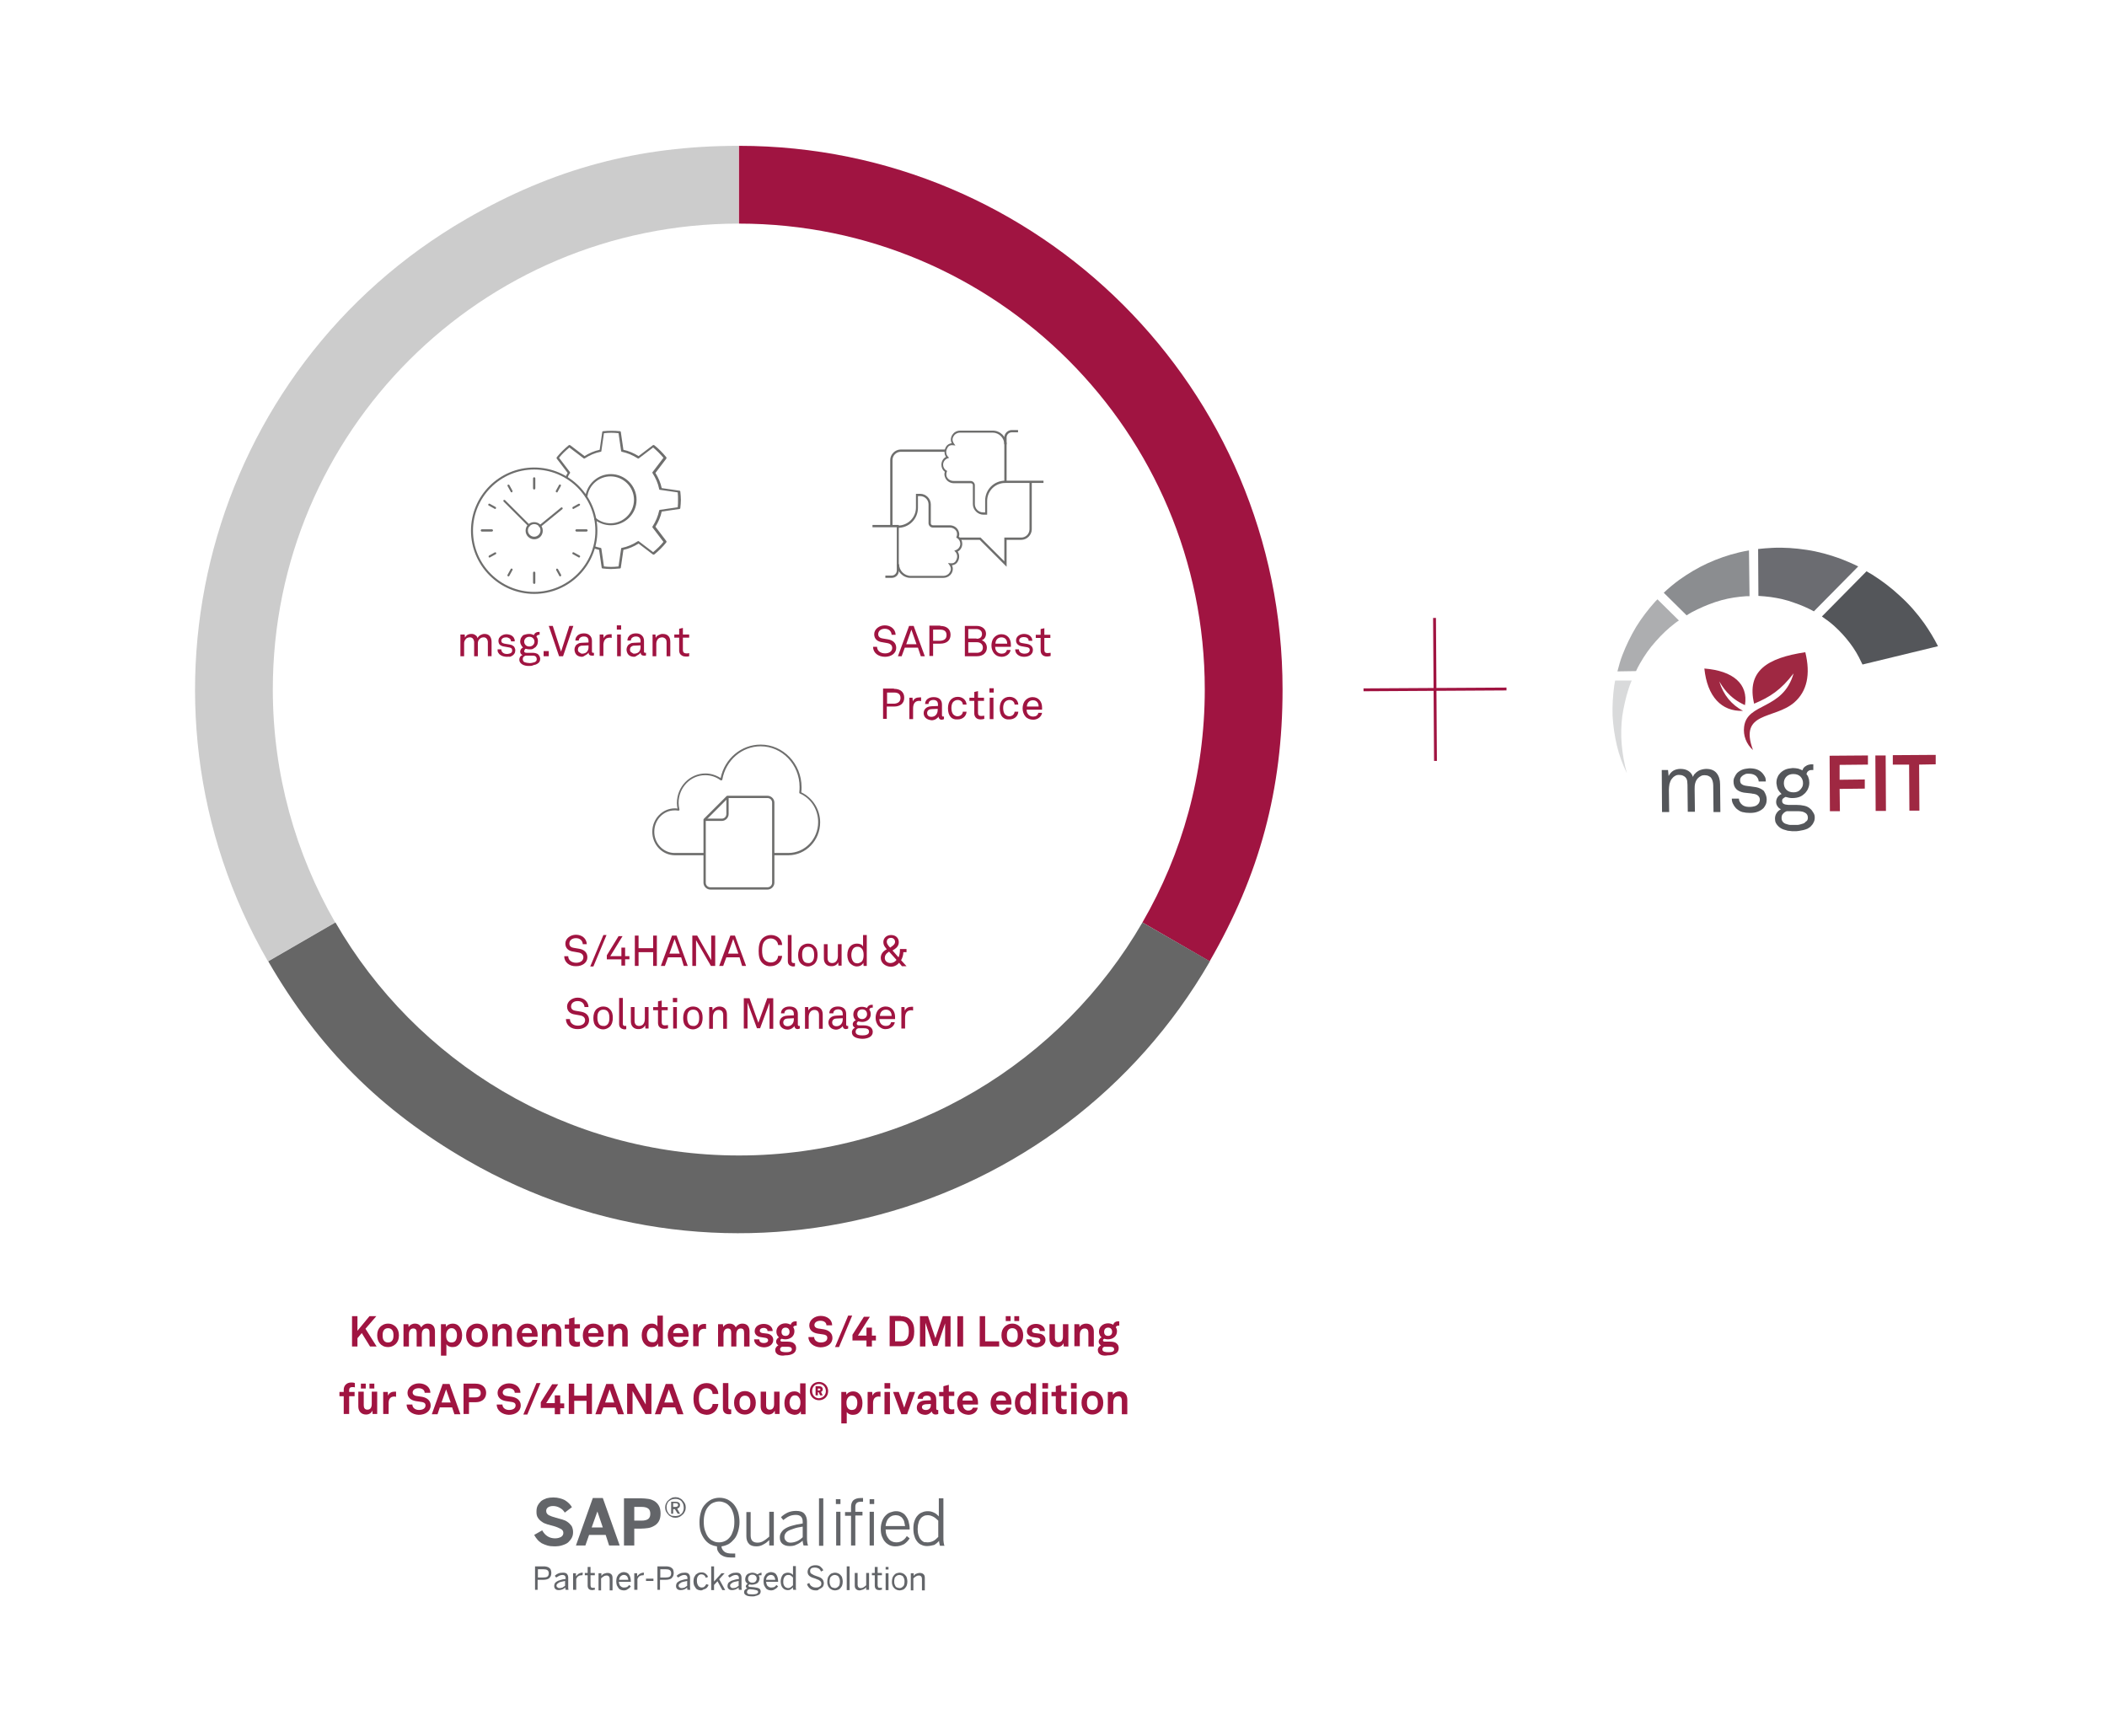 <?xml version="1.0" encoding="utf-8"?>
<!-- Generator: Adobe Illustrator 27.0.0, SVG Export Plug-In . SVG Version: 6.00 Build 0)  -->
<svg version="1.1" id="Ebene_1" xmlns="http://www.w3.org/2000/svg" xmlns:xlink="http://www.w3.org/1999/xlink" x="0px" y="0px"
	 viewBox="0 0 736.8 607.1" style="enable-background:new 0 0 736.8 607.1;" xml:space="preserve">
<style type="text/css">
	.st0{fill:#CCCCCC;}
	.st1{fill:#A01441;}
	.st2{fill:#666666;}
	.st3{fill:#636569;}
	.st4{fill-rule:evenodd;clip-rule:evenodd;fill:#9F2842;}
	.st5{fill:#54565A;}
	.st6{fill:#9F2842;}
	.st7{fill:#8B8D90;}
	.st8{fill:#ADAEB0;}
	.st9{fill:#D9DADB;}
	.st10{fill:#6B6C71;}
	.st11{fill:#6E6E6D;}
	.st12{fill:none;stroke:#6E6E6D;stroke-width:0.75;}
</style>
<g>
	<g>
		<path class="st0" d="M95.4,241.1c0-90,73-162.9,162.9-162.9c0,0,0,0,0,0V51c-35,0-64.8,8-95.1,25.5
			C72.4,128.9,41.2,245.2,93.7,336.2l23.5-13.6C103.4,298.6,95.4,270.8,95.4,241.1z"/>
	</g>
	<g>
		<path class="st1" d="M258.4,51v27.2c90,0,162.9,73,162.9,162.9c0,29.7-7.9,57.5-21.8,81.5l23.5,13.6
			c17.5-30.3,25.5-60.1,25.5-95.1C448.5,136.1,363.4,51,258.4,51z"/>
	</g>
	<g>
		<path class="st2" d="M399.5,322.6c-28.2,48.7-80.8,81.5-141.1,81.5c-60.3,0-113-32.8-141.1-81.5l-23.5,13.6
			c17.5,30.3,39.3,52.1,69.6,69.6c90.9,52.5,207.2,21.3,259.7-69.6L399.5,322.6z"/>
	</g>
</g>
<g>
	<g>
		<path class="st1" d="M123.1,460.3h1.9v5.1l4.2-5.1h2.4l-3.8,4.4l3.9,6.2h-2.3l-2.9-4.7L125,468v2.9h-1.9V460.3z"/>
	</g>
	<g>
		<path class="st1" d="M132.9,469.9c-0.6-0.7-1-1.6-1-2.9c0-1.4,0.4-2.2,1-2.9c0.6-0.6,1.5-1.2,2.8-1.2c1.3,0,2.2,0.6,2.8,1.2
			c0.6,0.7,1,1.6,1,2.9c0,1.4-0.4,2.2-1,2.9c-0.6,0.6-1.5,1.2-2.8,1.2C134.4,471.1,133.5,470.6,132.9,469.9z M137,469
			c0.5-0.5,0.6-1.2,0.6-2s-0.1-1.5-0.6-2c-0.3-0.3-0.7-0.5-1.3-0.5s-1,0.2-1.3,0.5c-0.5,0.5-0.6,1.2-0.6,2s0.1,1.5,0.6,2
			c0.3,0.3,0.7,0.5,1.3,0.5S136.7,469.3,137,469z"/>
	</g>
	<g>
		<path class="st1" d="M141.2,463.1h1.6l0.1,1c0.4-0.7,1.2-1.2,2.2-1.2c1.1,0,1.8,0.5,2.2,1.3c0.5-0.8,1.3-1.3,2.3-1.3
			c1.7,0,2.5,1.1,2.5,2.7v5.3h-1.9v-4.8c0-1-0.3-1.5-1.2-1.5c-1,0-1.5,0.9-1.5,2v4.3h-1.8v-4.8c0-1-0.3-1.5-1.2-1.5
			c-1,0-1.5,0.9-1.5,2v4.3h-1.9V463.1z"/>
	</g>
	<g>
		<path class="st1" d="M154.3,463.1h1.6l0.1,1c0.4-0.8,1.4-1.2,2.3-1.2c0.9,0,1.6,0.3,2.1,0.8c0.8,0.8,1.2,2,1.2,3.3
			c0,1.4-0.4,2.6-1.3,3.4c-0.5,0.5-1.2,0.7-2.1,0.7c-1.1,0-1.8-0.5-2.1-1v4h-1.9V463.1z M159.2,469c0.4-0.5,0.6-1.2,0.6-2
			c0-0.7-0.1-1.4-0.6-1.9c-0.3-0.4-0.7-0.6-1.3-0.6c-0.6,0-0.9,0.2-1.3,0.6c-0.4,0.5-0.6,1.1-0.6,1.8c0,0.8,0.1,1.6,0.6,2.1
			c0.3,0.3,0.7,0.5,1.2,0.5C158.5,469.5,158.9,469.3,159.2,469z"/>
	</g>
	<g>
		<path class="st1" d="M164,469.9c-0.6-0.7-1-1.6-1-2.9c0-1.4,0.4-2.2,1-2.9c0.6-0.6,1.5-1.2,2.8-1.2c1.3,0,2.2,0.6,2.8,1.2
			c0.6,0.7,1,1.6,1,2.9c0,1.4-0.4,2.2-1,2.9c-0.6,0.6-1.5,1.2-2.8,1.2C165.5,471.1,164.6,470.6,164,469.9z M168.1,469
			c0.5-0.5,0.6-1.2,0.6-2s-0.1-1.5-0.6-2c-0.3-0.3-0.7-0.5-1.3-0.5s-1,0.2-1.3,0.5c-0.5,0.5-0.6,1.2-0.6,2s0.1,1.5,0.6,2
			c0.3,0.3,0.7,0.5,1.3,0.5S167.8,469.3,168.1,469z"/>
	</g>
	<g>
		<path class="st1" d="M172.3,463.1h1.6l0.1,1c0.5-0.8,1.4-1.2,2.3-1.2c1.7,0,2.7,1.1,2.7,2.8v5.2h-1.9v-4.8c0-0.9-0.4-1.5-1.3-1.5
			c-1.2,0-1.7,1-1.7,2.2v4h-1.9V463.1z"/>
	</g>
	<g>
		<path class="st1" d="M181.9,470.1c-0.8-0.7-1.2-1.9-1.2-3.1c0-1.2,0.4-2.4,1.2-3.1c0.6-0.6,1.4-1,2.5-1c2.2,0,3.6,1.6,3.6,3.9
			c0,0.3,0,0.6,0,0.7h-5.3c0,1.1,0.7,2.1,1.9,2.1c0.9,0,1.4-0.4,1.6-1h1.7c-0.2,1.5-1.6,2.5-3.3,2.5
			C183.3,471.1,182.5,470.7,181.9,470.1z M186,466.2c0-1.1-0.7-1.8-1.7-1.8c-1,0-1.8,0.7-1.8,1.8H186z"/>
	</g>
	<g>
		<path class="st1" d="M189.6,463.1h1.6l0.1,1c0.5-0.8,1.4-1.2,2.3-1.2c1.7,0,2.7,1.1,2.7,2.8v5.2h-1.9v-4.8c0-0.9-0.4-1.5-1.3-1.5
			c-1.2,0-1.7,1-1.7,2.2v4h-1.9V463.1z"/>
	</g>
	<g>
		<path class="st1" d="M199,468.7v-4h-1.5v-1.5h1.5v-2l1.9-0.5v2.4h1.9v1.5h-1.9v3.8c0,0.6,0.4,0.9,1,0.9c0.4,0,0.7,0,0.9-0.1v1.6
			c-0.4,0.1-0.9,0.2-1.3,0.2C199.9,471,199,470.2,199,468.7z"/>
	</g>
	<g>
		<path class="st1" d="M205,470.1c-0.8-0.7-1.2-1.9-1.2-3.1c0-1.2,0.4-2.4,1.2-3.1c0.6-0.6,1.4-1,2.5-1c2.2,0,3.6,1.6,3.6,3.9
			c0,0.3,0,0.6,0,0.7h-5.3c0,1.1,0.7,2.1,1.9,2.1c0.9,0,1.4-0.4,1.6-1h1.7c-0.2,1.5-1.6,2.5-3.3,2.5
			C206.5,471.1,205.6,470.7,205,470.1z M209.2,466.2c0-1.1-0.7-1.8-1.7-1.8c-1,0-1.8,0.7-1.8,1.8H209.2z"/>
	</g>
	<g>
		<path class="st1" d="M212.8,463.1h1.6l0.1,1c0.5-0.8,1.4-1.2,2.3-1.2c1.7,0,2.7,1.1,2.7,2.8v5.2h-1.9v-4.8c0-0.9-0.4-1.5-1.3-1.5
			c-1.2,0-1.7,1-1.7,2.2v4h-1.9V463.1z"/>
	</g>
	<g>
		<path class="st1" d="M225.7,470.3c-0.9-0.8-1.3-2-1.3-3.3c0-1.3,0.4-2.5,1.2-3.2c0.6-0.6,1.4-0.9,2.3-0.9c1.1,0,1.8,0.5,2,1v-3.8
			h1.9v10.8h-1.6l-0.1-1.1c-0.3,0.9-1.3,1.3-2.2,1.3C226.9,471.1,226.2,470.8,225.7,470.3z M229.4,469c0.4-0.5,0.6-1.2,0.6-2
			c0-0.8-0.1-1.4-0.6-2c-0.3-0.4-0.7-0.6-1.3-0.6c-0.6,0-1,0.2-1.3,0.6c-0.4,0.5-0.6,1.2-0.6,1.9s0.2,1.5,0.6,2
			c0.3,0.3,0.7,0.5,1.3,0.5C228.6,469.5,229.1,469.3,229.4,469z"/>
	</g>
	<g>
		<path class="st1" d="M234.7,470.1c-0.8-0.7-1.2-1.9-1.2-3.1c0-1.2,0.4-2.4,1.2-3.1c0.6-0.6,1.4-1,2.5-1c2.2,0,3.6,1.6,3.6,3.9
			c0,0.3,0,0.6,0,0.7h-5.3c0,1.1,0.7,2.1,1.9,2.1c0.9,0,1.4-0.4,1.6-1h1.7c-0.2,1.5-1.6,2.5-3.3,2.5
			C236.1,471.1,235.3,470.7,234.7,470.1z M238.9,466.2c0-1.1-0.7-1.8-1.7-1.8c-1,0-1.8,0.7-1.8,1.8H238.9z"/>
	</g>
	<g>
		<path class="st1" d="M242.4,463.1h1.6l0.1,1.3c0.4-1,1.3-1.4,2.2-1.4c0.2,0,0.4,0,0.6,0v1.8c-0.1,0-0.4-0.1-0.6-0.1
			c-1.4,0-2,0.9-2,2.3v3.8h-1.9V463.1z"/>
	</g>
	<g>
		<path class="st1" d="M251.2,463.1h1.6l0.1,1c0.4-0.7,1.2-1.2,2.2-1.2c1.1,0,1.8,0.5,2.2,1.3c0.5-0.8,1.3-1.3,2.3-1.3
			c1.7,0,2.5,1.1,2.5,2.7v5.3h-1.9v-4.8c0-1-0.3-1.5-1.2-1.5c-1,0-1.5,0.9-1.5,2v4.3h-1.8v-4.8c0-1-0.3-1.5-1.2-1.5
			c-1,0-1.5,0.9-1.5,2v4.3h-1.9V463.1z"/>
	</g>
	<g>
		<path class="st1" d="M263.7,468.4h1.8c0,0.9,0.7,1.3,1.6,1.3c0.8,0,1.5-0.3,1.5-1c0-0.4-0.3-0.7-0.8-0.8l-1.9-0.3
			c-1.3-0.2-2-1.1-2-2c0-1.6,1.4-2.6,3.2-2.6c1.7,0,3.1,1,3.1,2.5h-1.8c0-0.7-0.6-1.1-1.3-1.1c-0.8,0-1.4,0.3-1.4,1
			c0,0.6,0.5,0.7,0.9,0.8l1.7,0.2c1.2,0.2,2.1,1,2.1,2.2c0,1.7-1.6,2.6-3.3,2.6C265.1,471.1,263.7,470,263.7,468.4z"/>
	</g>
	<g>
		<path class="st1" d="M271.1,472.1c0-0.7,0.5-1.3,1.1-1.6c-0.5-0.3-0.8-0.8-0.8-1.3c0-0.6,0.4-1.2,1-1.5c-0.6-0.5-0.9-1.2-0.9-2
			c0-1.7,1.4-2.9,3.2-2.9c0.6,0,1.3,0.2,1.8,0.5c0.2-0.8,0.9-1.2,1.6-1.2c0.1,0,0.4,0,0.5,0v1.5c0,0-0.1,0-0.2,0
			c-0.4,0-0.9,0.1-1,0.6c0.3,0.4,0.4,0.9,0.4,1.4c0,1.7-1.4,2.8-3.2,2.8c-0.4,0-0.9-0.1-1.3-0.2c-0.2,0.1-0.4,0.3-0.4,0.5
			c0,0.5,0.4,0.5,0.8,0.5h1.3c0.8,0,1.8,0,2.5,0.5c0.7,0.5,0.9,1.1,0.9,1.8c0,1.8-1.7,2.5-3.8,2.5
			C273,474.3,271.1,473.9,271.1,472.1z M276.9,471.9c0-0.9-1-0.9-1.7-0.9h-1.7c-0.4,0.1-0.7,0.4-0.7,0.9c0,0.9,1.1,1,2.1,1
			C275.8,472.9,276.9,472.8,276.9,471.9z M276.1,465.8c0-0.9-0.5-1.5-1.4-1.5s-1.4,0.6-1.4,1.5c0,0.9,0.5,1.4,1.4,1.4
			S276.1,466.6,276.1,465.8z"/>
	</g>
	<g>
		<path class="st1" d="M282.7,467.6h2c0,1.1,1,1.9,2.3,1.9c1.3,0,2.3-0.5,2.3-1.6c0-0.8-0.6-1.1-1.4-1.2l-2-0.3
			c-1.7-0.3-2.9-1.2-2.9-2.9c0-1.9,1.9-3.3,4-3.3c2.2,0,4,1.3,4,3.3h-2c0-1-0.9-1.6-2.1-1.6c-1.1,0-2.1,0.5-2.1,1.5
			c0,0.6,0.5,1.1,1.3,1.2l2,0.3c1.7,0.3,3,1.3,3,3c0,2.1-1.9,3.3-4.2,3.3C284.6,471.1,282.7,469.7,282.7,467.6z"/>
	</g>
	<g>
		<path class="st1" d="M293.4,471.1H292l4.6-11h1.4L293.4,471.1z"/>
	</g>
	<g>
		<path class="st1" d="M303,468.8h-4.9v-2l4-6.3h2.1l-4.2,6.6h3v-2.8h1.9v2.8h1.4v1.7h-1.4v2.1H303V468.8z"/>
	</g>
	<g>
		<path class="st1" d="M315,460.3c1.2,0,2.4,0.3,3.2,1.1c1.2,1.1,1.5,2.5,1.5,4.2c0,1.7-0.3,3-1.5,4.1c-0.8,0.8-2,1.1-3.2,1.1h-3.9
			v-10.6H315z M316.9,468.5c0.7-0.7,0.9-1.6,0.9-2.9c0-1.3-0.2-2.2-0.9-2.9c-0.4-0.4-1.1-0.7-1.9-0.7h-2v7.1h2
			C315.8,469.2,316.5,468.9,316.9,468.5z"/>
	</g>
	<g>
		<path class="st1" d="M332.4,460.3v10.6h-1.9v-8.1l-2.7,7.9h-1.5l-2.7-8.1v8.3h-1.9v-10.6h2.8l2.6,7.7l2.6-7.7H332.4z"/>
	</g>
	<g>
		<path class="st1" d="M336.8,460.3v10.6h-2v-10.6H336.8z"/>
	</g>
	<g>
		<path class="st1" d="M344.5,460.3v8.8h4.9v1.8h-6.8v-10.6H344.5z"/>
	</g>
	<g>
		<path class="st1" d="M351.2,469.9c-0.6-0.7-1-1.6-1-2.9c0-1.4,0.4-2.2,1-2.9c0.6-0.6,1.5-1.2,2.8-1.2s2.2,0.6,2.8,1.2
			c0.6,0.7,1,1.6,1,2.9c0,1.4-0.4,2.2-1,2.9c-0.6,0.6-1.5,1.2-2.8,1.2S351.8,470.6,351.2,469.9z M353.4,460.3v1.7h-1.7v-1.7H353.4z
			 M355.3,469c0.5-0.5,0.6-1.2,0.6-2s-0.1-1.5-0.6-2c-0.3-0.3-0.7-0.5-1.3-0.5s-1,0.2-1.3,0.5c-0.5,0.5-0.6,1.2-0.6,2s0.1,1.5,0.6,2
			c0.3,0.3,0.7,0.5,1.3,0.5S355,469.3,355.3,469z M356.4,460.3v1.7h-1.7v-1.7H356.4z"/>
	</g>
	<g>
		<path class="st1" d="M358.9,468.4h1.8c0,0.9,0.7,1.3,1.6,1.3c0.8,0,1.5-0.3,1.5-1c0-0.4-0.3-0.7-0.8-0.8l-1.9-0.3
			c-1.3-0.2-2-1.1-2-2c0-1.6,1.4-2.6,3.2-2.6c1.7,0,3.1,1,3.1,2.5h-1.8c0-0.7-0.6-1.1-1.3-1.1c-0.8,0-1.4,0.3-1.4,1
			c0,0.6,0.5,0.7,0.9,0.8l1.7,0.2c1.2,0.2,2.1,1,2.1,2.2c0,1.7-1.6,2.6-3.3,2.6C360.4,471.1,358.9,470,358.9,468.4z"/>
	</g>
	<g>
		<path class="st1" d="M367,468.3v-5.2h1.9v4.8c0,0.9,0.4,1.5,1.3,1.5c1.1,0,1.5-0.9,1.5-2v-4.3h1.9v7.8H372l-0.1-1.2
			c-0.3,0.9-1.2,1.4-2.2,1.4C368.1,471.1,367,470,367,468.3z"/>
	</g>
	<g>
		<path class="st1" d="M375.8,463.1h1.6l0.1,1c0.5-0.8,1.4-1.2,2.3-1.2c1.7,0,2.7,1.1,2.7,2.8v5.2h-1.9v-4.8c0-0.9-0.4-1.5-1.3-1.5
			c-1.2,0-1.7,1-1.7,2.2v4h-1.9V463.1z"/>
	</g>
	<g>
		<path class="st1" d="M383.9,472.1c0-0.7,0.5-1.3,1.1-1.6c-0.5-0.3-0.8-0.8-0.8-1.3c0-0.6,0.4-1.2,1-1.5c-0.6-0.5-0.9-1.2-0.9-2
			c0-1.7,1.4-2.9,3.2-2.9c0.6,0,1.3,0.2,1.8,0.5c0.2-0.8,0.9-1.2,1.6-1.2c0.1,0,0.4,0,0.5,0v1.5c0,0-0.1,0-0.2,0
			c-0.4,0-0.9,0.1-1,0.6c0.3,0.4,0.4,0.9,0.4,1.4c0,1.7-1.4,2.8-3.2,2.8c-0.4,0-0.9-0.1-1.3-0.2c-0.2,0.1-0.4,0.3-0.4,0.5
			c0,0.5,0.4,0.5,0.8,0.5h1.3c0.8,0,1.8,0,2.5,0.5c0.7,0.5,0.9,1.1,0.9,1.8c0,1.8-1.7,2.5-3.8,2.5
			C385.7,474.3,383.9,473.9,383.9,472.1z M389.6,471.9c0-0.9-1-0.9-1.7-0.9h-1.7c-0.4,0.1-0.7,0.4-0.7,0.9c0,0.9,1.1,1,2.1,1
			C388.6,472.9,389.6,472.8,389.6,471.9z M388.9,465.8c0-0.9-0.5-1.5-1.4-1.5s-1.4,0.6-1.4,1.5c0,0.9,0.5,1.4,1.4,1.4
			S388.9,466.6,388.9,465.8z"/>
	</g>
	<g>
		<path class="st1" d="M120.2,488.3h-1.5v-1.5h1.5V486c0-1.4,1-2.5,2.6-2.5c0.5,0,0.8,0,1.3,0.2v1.5c-0.2-0.1-0.5-0.1-0.9-0.1
			c-0.8,0-1.1,0.4-1.1,1.1v0.6h1.9v1.5h-1.9v6.2h-1.9V488.3z"/>
	</g>
	<g>
		<path class="st1" d="M125.3,491.9v-5.2h1.9v4.8c0,0.9,0.4,1.5,1.3,1.5c1.1,0,1.5-0.9,1.5-2v-4.3h1.9v7.8h-1.6l-0.1-1.2
			c-0.3,0.9-1.2,1.4-2.2,1.4C126.4,494.7,125.3,493.6,125.3,491.9z M127.9,483.9v1.7h-1.7v-1.7H127.9z M130.9,483.9v1.7h-1.7v-1.7
			H130.9z"/>
	</g>
	<g>
		<path class="st1" d="M134,486.8h1.6l0.1,1.3c0.4-1,1.3-1.4,2.2-1.4c0.2,0,0.4,0,0.6,0v1.8c-0.1,0-0.4-0.1-0.6-0.1
			c-1.4,0-2,0.9-2,2.3v3.8H134V486.8z"/>
	</g>
	<g>
		<path class="st1" d="M142.2,491.2h2c0,1.1,1,1.9,2.3,1.9c1.3,0,2.3-0.5,2.3-1.6c0-0.8-0.6-1.1-1.4-1.2l-2-0.3
			c-1.7-0.3-2.9-1.2-2.9-2.9c0-1.9,1.9-3.3,4-3.3c2.2,0,4,1.3,4,3.3h-2c0-1-0.9-1.6-2.1-1.6c-1.1,0-2.1,0.5-2.1,1.5
			c0,0.6,0.5,1.1,1.3,1.2l2,0.3c1.7,0.3,3,1.3,3,3c0,2.1-1.9,3.3-4.2,3.3C144.1,494.7,142.2,493.3,142.2,491.2z"/>
	</g>
	<g>
		<path class="st1" d="M158.1,492.2h-4.3l-0.8,2.4h-2l3.8-10.6h2.4l3.8,10.6h-2.1L158.1,492.2z M157.6,490.5l-1.6-4.6l-1.6,4.6
			H157.6z"/>
	</g>
	<g>
		<path class="st1" d="M166.3,483.9c2.4,0,3.7,1.4,3.7,3.2c0,1.9-1.3,3.3-3.7,3.3h-2.3v4.1h-1.9v-10.6H166.3z M168.1,487.2
			c0-1-0.6-1.6-1.9-1.6h-2.2v3.1h2.2C167.5,488.7,168.1,488.2,168.1,487.2z"/>
	</g>
	<g>
		<path class="st1" d="M173.7,491.2h2c0,1.1,1,1.9,2.3,1.9c1.3,0,2.3-0.5,2.3-1.6c0-0.8-0.6-1.1-1.4-1.2l-2-0.3
			c-1.7-0.3-2.9-1.2-2.9-2.9c0-1.9,1.9-3.3,4-3.3c2.2,0,4,1.3,4,3.3h-2c0-1-0.9-1.6-2.1-1.6c-1.1,0-2.1,0.5-2.1,1.5
			c0,0.6,0.5,1.1,1.3,1.2l2,0.3c1.7,0.3,3,1.3,3,3c0,2.1-1.9,3.3-4.2,3.3C175.6,494.7,173.7,493.3,173.7,491.2z"/>
	</g>
	<g>
		<path class="st1" d="M184.4,494.7H183l4.6-11h1.4L184.4,494.7z"/>
	</g>
	<g>
		<path class="st1" d="M194,492.4h-4.9v-2l4-6.3h2.1l-4.2,6.6h3V488h1.9v2.8h1.4v1.7h-1.4v2.1H194V492.4z"/>
	</g>
	<g>
		<path class="st1" d="M200.8,483.9v4.2h4.3v-4.2h1.9v10.6h-1.9v-4.6h-4.3v4.6h-1.9v-10.6H200.8z"/>
	</g>
	<g>
		<path class="st1" d="M215.3,492.2H211l-0.8,2.4h-2l3.8-10.6h2.4l3.8,10.6h-2.1L215.3,492.2z M214.8,490.5l-1.6-4.6l-1.6,4.6H214.8
			z"/>
	</g>
	<g>
		<path class="st1" d="M227.8,483.9v10.6h-2.1l-4.5-8v8h-1.9v-10.6h2.4l4.1,7.3v-7.3H227.8z"/>
	</g>
	<g>
		<path class="st1" d="M236.1,492.2h-4.3l-0.8,2.4h-2l3.8-10.6h2.4l3.8,10.6h-2.1L236.1,492.2z M235.5,490.5l-1.6-4.6l-1.6,4.6
			H235.5z"/>
	</g>
	<g>
		<path class="st1" d="M244,493.5c-1.1-1.1-1.5-2.6-1.5-4.3c0-1.7,0.3-3.2,1.5-4.3c0.8-0.8,1.9-1.2,3.1-1.2c2.3,0,4,1.6,4.1,3.8h-2
			c-0.1-1.3-0.9-2-2.2-2c-0.7,0-1.3,0.3-1.7,0.7c-0.7,0.7-0.9,1.7-0.9,3s0.2,2.3,0.9,3.1c0.4,0.4,1,0.7,1.7,0.7c1.2,0,2.1-0.7,2.2-2
			h2c-0.2,2.3-2,3.8-4.1,3.8C245.9,494.7,244.8,494.4,244,493.5z"/>
	</g>
	<g>
		<path class="st1" d="M252.8,492.5v-8.8h1.9v8.5c0,0.4,0.1,0.7,0.7,0.7c0.2,0,0.2,0,0.3,0v1.6c-0.3,0.1-0.5,0.1-0.8,0.1
			C253.7,494.6,252.8,494,252.8,492.5z"/>
	</g>
	<g>
		<path class="st1" d="M257.7,493.5c-0.6-0.7-1-1.6-1-2.9c0-1.4,0.4-2.2,1-2.9c0.6-0.6,1.5-1.2,2.8-1.2s2.2,0.6,2.8,1.2
			c0.6,0.7,1,1.6,1,2.9c0,1.4-0.4,2.2-1,2.9c-0.6,0.6-1.5,1.2-2.8,1.2S258.3,494.2,257.7,493.5z M261.8,492.6c0.5-0.5,0.6-1.2,0.6-2
			s-0.1-1.5-0.6-2c-0.3-0.3-0.7-0.5-1.3-0.5s-1,0.2-1.3,0.5c-0.5,0.5-0.6,1.2-0.6,2s0.1,1.5,0.6,2c0.3,0.3,0.7,0.5,1.3,0.5
			S261.5,492.9,261.8,492.6z"/>
	</g>
	<g>
		<path class="st1" d="M266,491.9v-5.2h1.9v4.8c0,0.9,0.4,1.5,1.3,1.5c1.1,0,1.5-0.9,1.5-2v-4.3h1.9v7.8H271l-0.1-1.2
			c-0.3,0.9-1.2,1.4-2.2,1.4C267.1,494.7,266,493.6,266,491.9z"/>
	</g>
	<g>
		<path class="st1" d="M275.6,494c-0.9-0.8-1.3-2-1.3-3.3c0-1.3,0.4-2.5,1.2-3.2c0.6-0.6,1.4-0.9,2.3-0.9c1.1,0,1.8,0.5,2,1v-3.8
			h1.9v10.8h-1.6l-0.1-1.1c-0.3,0.9-1.3,1.3-2.2,1.3C276.9,494.7,276.2,494.4,275.6,494z M279.3,492.6c0.4-0.5,0.6-1.2,0.6-2
			c0-0.8-0.1-1.4-0.6-2c-0.3-0.4-0.7-0.6-1.3-0.6c-0.6,0-1,0.2-1.3,0.6c-0.4,0.5-0.6,1.2-0.6,1.9s0.2,1.5,0.6,2
			c0.3,0.3,0.7,0.5,1.3,0.5C278.6,493.1,279,492.9,279.3,492.6z"/>
	</g>
	<g>
		<path class="st1" d="M283.2,486.5c0-1.9,1.4-3.2,3.2-3.2s3.2,1.4,3.2,3.2c0,1.9-1.4,3.2-3.2,3.2
			C284.6,489.7,283.2,488.3,283.2,486.5z M288.8,486.5c0-1.4-1-2.5-2.4-2.5s-2.4,1-2.4,2.5c0,1.4,1,2.5,2.4,2.5
			C287.8,488.9,288.8,487.9,288.8,486.5z M286.5,484.8c0.7,0,1.2,0.4,1.2,1.1c0,0.4-0.2,0.7-0.6,0.9l0.6,1.2h-0.9l-0.5-1.1H286v1.1
			h-0.8v-3.2H286.5z M286.9,485.9c0-0.2-0.2-0.3-0.4-0.3H286v0.7h0.5C286.7,486.2,286.9,486.1,286.9,485.9z"/>
	</g>
	<g>
		<path class="st1" d="M294.3,486.8h1.6l0.1,1c0.4-0.8,1.4-1.2,2.3-1.2c0.9,0,1.6,0.3,2.1,0.8c0.8,0.8,1.2,2,1.2,3.3
			c0,1.4-0.4,2.6-1.3,3.4c-0.5,0.5-1.2,0.7-2.1,0.7c-1.1,0-1.8-0.5-2.1-1v4h-1.9V486.8z M299.2,492.6c0.4-0.5,0.6-1.2,0.6-2
			c0-0.7-0.1-1.4-0.6-1.9c-0.3-0.4-0.7-0.6-1.3-0.6c-0.6,0-0.9,0.2-1.3,0.6c-0.4,0.5-0.6,1.1-0.6,1.8c0,0.8,0.1,1.6,0.6,2.1
			c0.3,0.3,0.7,0.5,1.2,0.5C298.5,493.1,298.9,492.9,299.2,492.6z"/>
	</g>
	<g>
		<path class="st1" d="M303.4,486.8h1.6l0.1,1.3c0.4-1,1.3-1.4,2.2-1.4c0.2,0,0.4,0,0.6,0v1.8c-0.1,0-0.4-0.1-0.6-0.1
			c-1.4,0-2,0.9-2,2.3v3.8h-1.9V486.8z"/>
	</g>
	<g>
		<path class="st1" d="M311.3,483.7v1.9h-2v-1.9H311.3z M311.2,486.8v7.8h-1.9v-7.8H311.2z"/>
	</g>
	<g>
		<path class="st1" d="M312.3,486.8h2l1.9,5.5l1.8-5.5h2l-2.8,7.8h-2L312.3,486.8z"/>
	</g>
	<g>
		<path class="st1" d="M320.6,492.3c0-1.4,1-2.4,2.8-2.5l2.1-0.1v-0.4c0-0.7-0.4-1.2-1.4-1.2c-0.9,0-1.4,0.4-1.4,1.1h-1.8
			c0-1.5,1.3-2.6,3.3-2.6c2,0,3.2,0.9,3.2,2.9v3.1c0,0.4,0.2,0.5,0.5,0.5c0.1,0,0.2,0,0.2,0v1.4c-0.2,0.1-0.5,0.2-0.9,0.2
			c-0.8,0-1.3-0.5-1.4-1.1c-0.4,0.6-1.2,1.2-2.3,1.2C321.5,494.7,320.6,493.6,320.6,492.3z M325.5,491.4V491l-1.8,0.1
			c-0.7,0.1-1.3,0.3-1.3,1c0,0.6,0.5,1,1.2,1C324.9,493.2,325.5,492.4,325.5,491.4z"/>
	</g>
	<g>
		<path class="st1" d="M329.9,492.3v-4h-1.5v-1.5h1.5v-2l1.9-0.5v2.4h1.9v1.5h-1.9v3.8c0,0.6,0.4,0.9,1,0.9c0.4,0,0.7,0,0.9-0.1v1.6
			c-0.4,0.1-0.9,0.2-1.3,0.2C330.8,494.6,329.9,493.8,329.9,492.3z"/>
	</g>
	<g>
		<path class="st1" d="M335.9,493.8c-0.8-0.7-1.2-1.9-1.2-3.1c0-1.2,0.4-2.4,1.2-3.1c0.6-0.6,1.4-1,2.5-1c2.2,0,3.6,1.6,3.6,3.9
			c0,0.3,0,0.6,0,0.7h-5.3c0,1.1,0.7,2.1,1.9,2.1c0.9,0,1.4-0.4,1.6-1h1.7c-0.2,1.5-1.6,2.5-3.3,2.5
			C337.3,494.7,336.5,494.3,335.9,493.8z M340.1,489.8c0-1.1-0.7-1.8-1.7-1.8c-1,0-1.8,0.7-1.8,1.8H340.1z"/>
	</g>
	<g>
		<path class="st1" d="M347.6,493.8c-0.8-0.7-1.2-1.9-1.2-3.1c0-1.2,0.4-2.4,1.2-3.1c0.6-0.6,1.4-1,2.5-1c2.2,0,3.6,1.6,3.6,3.9
			c0,0.3,0,0.6,0,0.7h-5.3c0,1.1,0.7,2.1,1.9,2.1c0.9,0,1.4-0.4,1.6-1h1.7c-0.2,1.5-1.6,2.5-3.3,2.5
			C349.1,494.7,348.2,494.3,347.6,493.8z M351.8,489.8c0-1.1-0.7-1.8-1.7-1.8c-1,0-1.8,0.7-1.8,1.8H351.8z"/>
	</g>
	<g>
		<path class="st1" d="M356.2,494c-0.9-0.8-1.3-2-1.3-3.3c0-1.3,0.4-2.5,1.2-3.2c0.6-0.6,1.4-0.9,2.3-0.9c1.1,0,1.8,0.5,2,1v-3.8
			h1.9v10.8h-1.6l-0.1-1.1c-0.3,0.9-1.3,1.3-2.2,1.3C357.5,494.7,356.8,494.4,356.2,494z M359.9,492.6c0.4-0.5,0.6-1.2,0.6-2
			c0-0.8-0.1-1.4-0.6-2c-0.3-0.4-0.7-0.6-1.3-0.6c-0.6,0-1,0.2-1.3,0.6c-0.4,0.5-0.6,1.2-0.6,1.9s0.2,1.5,0.6,2
			c0.3,0.3,0.7,0.5,1.3,0.5S359.6,492.9,359.9,492.6z"/>
	</g>
	<g>
		<path class="st1" d="M366.5,483.7v1.9h-2v-1.9H366.5z M366.4,486.8v7.8h-1.9v-7.8H366.4z"/>
	</g>
	<g>
		<path class="st1" d="M369.2,492.3v-4h-1.5v-1.5h1.5v-2l1.9-0.5v2.4h1.9v1.5h-1.9v3.8c0,0.6,0.4,0.9,1,0.9c0.4,0,0.7,0,0.9-0.1v1.6
			c-0.4,0.1-0.9,0.2-1.3,0.2C370.1,494.6,369.2,493.8,369.2,492.3z"/>
	</g>
	<g>
		<path class="st1" d="M376.5,483.7v1.9h-2v-1.9H376.5z M376.5,486.8v7.8h-1.9v-7.8H376.5z"/>
	</g>
	<g>
		<path class="st1" d="M379.2,493.5c-0.6-0.7-1-1.6-1-2.9c0-1.4,0.4-2.2,1-2.9c0.6-0.6,1.5-1.2,2.8-1.2c1.3,0,2.2,0.6,2.8,1.2
			c0.6,0.7,1,1.6,1,2.9c0,1.4-0.4,2.2-1,2.9c-0.6,0.6-1.5,1.2-2.8,1.2C380.7,494.7,379.8,494.2,379.2,493.5z M383.3,492.6
			c0.5-0.5,0.6-1.2,0.6-2s-0.1-1.5-0.6-2c-0.3-0.3-0.7-0.5-1.3-0.5s-1,0.2-1.3,0.5c-0.5,0.5-0.6,1.2-0.6,2s0.1,1.5,0.6,2
			c0.3,0.3,0.7,0.5,1.3,0.5S383,492.9,383.3,492.6z"/>
	</g>
	<g>
		<path class="st1" d="M387.5,486.8h1.6l0.1,1c0.5-0.8,1.4-1.2,2.3-1.2c1.7,0,2.7,1.1,2.7,2.8v5.2h-1.9v-4.8c0-0.9-0.4-1.5-1.3-1.5
			c-1.2,0-1.7,1-1.7,2.2v4h-1.9V486.8z"/>
	</g>
</g>
<g>
	<g>
		<path class="st1" d="M197.3,334.4h1.4c0,1.4,1.2,2.3,2.8,2.3c1.4,0,2.5-0.7,2.5-1.9c0-0.8-0.5-1.5-1.8-1.7l-1.7-0.3
			c-1.6-0.2-2.8-1.1-2.8-2.8c0-1.8,1.8-3.1,3.7-3.1c2.1,0,3.7,1.3,3.8,3.3h-1.4c-0.1-1.3-1-2.1-2.4-2.1c-1.3,0-2.3,0.7-2.3,1.9
			c0,1,0.8,1.4,1.6,1.5l1.8,0.3c1.8,0.3,2.9,1.3,2.9,3c0,1.9-1.8,3.1-3.9,3.1C199.1,338,197.3,336.5,197.3,334.4z"/>
	</g>
	<g>
		<path class="st1" d="M207.5,338h-1.1l4.6-11h1.1L207.5,338z"/>
	</g>
	<g>
		<path class="st1" d="M217.3,335.5h-5.1v-1.4l4.1-6.7h1.4l-4.3,7h3.9v-3h1.3v3h1.5v1.1h-1.5v2.2h-1.3V335.5z"/>
	</g>
	<g>
		<path class="st1" d="M223.3,327.2v4.4h5.1v-4.4h1.3v10.6h-1.3v-4.8h-5.1v4.8H222v-10.6H223.3z"/>
	</g>
	<g>
		<path class="st1" d="M238.2,334.8h-4.6l-1.1,3h-1.4l3.9-10.6h1.6l3.9,10.6h-1.4L238.2,334.8z M237.7,333.5l-1.8-5.1l-1.8,5.1
			H237.7z"/>
	</g>
	<g>
		<path class="st1" d="M250.1,327.2v10.6h-1.5l-5.2-9v9h-1.3v-10.6h1.7l4.9,8.6v-8.6H250.1z"/>
	</g>
	<g>
		<path class="st1" d="M258.6,334.8h-4.6l-1.1,3h-1.4l3.9-10.6h1.6l3.9,10.6h-1.4L258.6,334.8z M258.2,333.5l-1.8-5.1l-1.8,5.1
			H258.2z"/>
	</g>
	<g>
		<path class="st1" d="M266.7,336.9c-1.2-1.1-1.4-2.7-1.4-4.4c0-1.7,0.3-3.3,1.4-4.4c0.8-0.7,1.8-1.1,2.9-1.1c2.1,0,3.9,1.4,3.9,3.5
			h-1.4c-0.1-1.3-1.2-2.3-2.6-2.3c-0.8,0-1.5,0.3-2,0.8c-0.9,0.9-1,2.3-1,3.4c0,1.1,0.1,2.5,1,3.4c0.5,0.5,1.3,0.8,2,0.8
			c1.5,0,2.5-0.9,2.6-2.3h1.4c-0.1,2.1-1.9,3.6-4,3.6C268.5,338,267.4,337.6,266.7,336.9z"/>
	</g>
	<g>
		<path class="st1" d="M275.5,336.1v-9.1h1.3v9c0,0.5,0.2,0.8,0.7,0.8c0.1,0,0.2,0,0.5,0v1.1c-0.3,0.1-0.4,0.1-0.8,0.1
			C276.1,337.8,275.5,337.3,275.5,336.1z"/>
	</g>
	<g>
		<path class="st1" d="M280.2,337.1c-0.9-0.8-1.1-1.9-1.1-3.1c0-1.2,0.3-2.3,1.1-3.1c0.6-0.5,1.4-0.9,2.3-0.9c1,0,1.8,0.3,2.3,0.9
			c0.9,0.8,1.1,1.9,1.1,3.1c0,1.2-0.3,2.3-1.1,3.1c-0.6,0.5-1.4,0.9-2.3,0.9C281.6,338,280.8,337.6,280.2,337.1z M284,336.3
			c0.6-0.6,0.7-1.4,0.7-2.4s-0.2-1.8-0.7-2.3c-0.3-0.3-0.8-0.5-1.4-0.5c-0.6,0-1.1,0.2-1.4,0.5c-0.6,0.6-0.7,1.3-0.7,2.3
			s0.2,1.8,0.7,2.4c0.3,0.3,0.8,0.5,1.4,0.5C283.2,336.9,283.7,336.6,284,336.3z"/>
	</g>
	<g>
		<path class="st1" d="M288.1,335.2v-5h1.3v4.8c0,1.1,0.5,1.8,1.6,1.8c1.3,0,2-1,2-2.5v-4.1h1.3v7.5h-1.1l-0.1-1.2
			c-0.3,0.9-1.3,1.4-2.2,1.4C289.2,338,288.1,336.9,288.1,335.2z"/>
	</g>
	<g>
		<path class="st1" d="M297.5,337.1c-0.8-0.7-1.2-1.9-1.2-3.1c0-1.3,0.4-2.5,1.2-3.2c0.5-0.5,1.3-0.8,2.2-0.8c1,0,1.9,0.4,2.1,1.1
			v-4.1h1.3v10.8h-1.1l-0.1-1.1c-0.4,0.9-1.4,1.3-2.3,1.3C298.8,338,298.1,337.6,297.5,337.1z M301.2,336.4c0.6-0.5,0.8-1.4,0.8-2.4
			s-0.2-1.9-0.8-2.4c-0.3-0.3-0.7-0.5-1.3-0.5c-0.7,0-1.1,0.2-1.5,0.6c-0.5,0.6-0.7,1.5-0.7,2.3c0,0.8,0.2,1.7,0.7,2.3
			c0.3,0.4,0.8,0.6,1.5,0.6C300.4,336.9,300.8,336.6,301.2,336.4z"/>
	</g>
	<g>
		<path class="st1" d="M308,335c0-1.2,0.6-2.1,1.7-2.8l0.4-0.2l-0.3-0.4c-0.5-0.6-0.9-1.2-0.9-2.1c0-1.5,1.2-2.5,2.7-2.5
			c1.6,0,2.7,1,2.7,2.5c0,1-0.5,1.8-1.4,2.4l-0.8,0.5l2.1,2.4c0.3-0.5,0.5-1.7,0.5-2.5v-0.4h2.3v1.1h-1.1c0,1-0.4,2.2-0.8,2.8
			l1.9,2.1h-1.6l-1-1.2c-0.7,0.9-1.8,1.4-2.9,1.4C309.5,338,308,336.7,308,335z M313.5,335.7l-2.6-2.9l-0.4,0.3
			c-0.7,0.5-1.1,1.1-1.1,1.9c0,1.1,0.9,1.8,2,1.8C312.2,336.8,313,336.4,313.5,335.7z M311.7,331.1c0.9-0.6,1.3-1.1,1.3-1.7
			c0-0.8-0.6-1.4-1.4-1.4c-0.9,0-1.5,0.5-1.5,1.4c0,0.6,0.4,1.1,0.8,1.6l0.4,0.4L311.7,331.1z"/>
	</g>
	<g>
		<path class="st1" d="M197.9,356.4h1.4c0,1.4,1.2,2.3,2.8,2.3c1.4,0,2.5-0.7,2.5-1.9c0-0.8-0.5-1.5-1.8-1.7l-1.7-0.3
			c-1.6-0.2-2.8-1.1-2.8-2.8c0-1.8,1.8-3.1,3.7-3.1c2.1,0,3.7,1.3,3.8,3.3h-1.4c-0.1-1.3-1-2.1-2.4-2.1c-1.3,0-2.3,0.7-2.3,1.9
			c0,1,0.8,1.4,1.6,1.5l1.8,0.3c1.8,0.3,2.9,1.3,2.9,3c0,1.9-1.8,3.1-3.9,3.1C199.7,360,197.9,358.5,197.9,356.4z"/>
	</g>
	<g>
		<path class="st1" d="M208.6,359.1c-0.9-0.8-1.1-1.9-1.1-3.1c0-1.2,0.3-2.3,1.1-3.1c0.6-0.5,1.4-0.9,2.3-0.9c1,0,1.8,0.3,2.3,0.9
			c0.9,0.8,1.1,1.9,1.1,3.1c0,1.2-0.3,2.3-1.1,3.1c-0.6,0.5-1.4,0.9-2.3,0.9C210,360,209.2,359.6,208.6,359.1z M212.4,358.3
			c0.6-0.6,0.7-1.4,0.7-2.4s-0.2-1.8-0.7-2.3c-0.3-0.3-0.8-0.5-1.4-0.5c-0.6,0-1.1,0.2-1.4,0.5c-0.6,0.6-0.7,1.3-0.7,2.3
			s0.2,1.8,0.7,2.4c0.3,0.3,0.8,0.5,1.4,0.5C211.6,358.9,212.1,358.6,212.4,358.3z"/>
	</g>
	<g>
		<path class="st1" d="M216.5,358.1v-9.1h1.3v9c0,0.5,0.2,0.8,0.7,0.8c0.1,0,0.2,0,0.5,0v1.1c-0.3,0.1-0.4,0.1-0.8,0.1
			C217.2,359.8,216.5,359.3,216.5,358.1z"/>
	</g>
	<g>
		<path class="st1" d="M220.6,357.2v-5h1.3v4.8c0,1.1,0.5,1.8,1.6,1.8c1.3,0,2-1,2-2.5v-4.1h1.3v7.5h-1.1l-0.1-1.2
			c-0.3,0.9-1.3,1.4-2.2,1.4C221.7,360,220.6,358.9,220.6,357.2z"/>
	</g>
	<g>
		<path class="st1" d="M230.1,357.7v-4.4h-1.7v-1.1h1.7v-2l1.3-0.3v2.3h2.1v1.1h-2.1v4.2c0,0.8,0.4,1.1,1.1,1.1
			c0.4,0,0.9-0.1,1.1-0.1v1.1c-0.3,0.1-0.7,0.2-1.3,0.2C230.6,359.8,230.1,358.7,230.1,357.7z"/>
	</g>
	<g>
		<path class="st1" d="M236.8,349v1.5h-1.5V349H236.8z M236.7,352.2v7.5h-1.3v-7.5H236.7z"/>
	</g>
	<g>
		<path class="st1" d="M240,359.1c-0.9-0.8-1.1-1.9-1.1-3.1c0-1.2,0.3-2.3,1.1-3.1c0.6-0.5,1.4-0.9,2.3-0.9c1,0,1.8,0.3,2.3,0.9
			c0.9,0.8,1.1,1.9,1.1,3.1c0,1.2-0.3,2.3-1.1,3.1c-0.6,0.5-1.4,0.9-2.3,0.9C241.4,360,240.6,359.6,240,359.1z M243.8,358.3
			c0.6-0.6,0.7-1.4,0.7-2.4s-0.2-1.8-0.7-2.3c-0.3-0.3-0.8-0.5-1.4-0.5c-0.6,0-1.1,0.2-1.4,0.5c-0.6,0.6-0.7,1.3-0.7,2.3
			s0.2,1.8,0.7,2.4c0.3,0.3,0.8,0.5,1.4,0.5C243,358.9,243.5,358.6,243.8,358.3z"/>
	</g>
	<g>
		<path class="st1" d="M248,352.2h1.1l0.1,1.2c0.4-0.9,1.5-1.4,2.3-1.4c1.7,0,2.7,1,2.7,2.8v5h-1.3V355c0-1.1-0.5-1.8-1.6-1.8
			c-1.3,0-2,1.1-2,2.5v4.1H248V352.2z"/>
	</g>
	<g>
		<path class="st1" d="M270.4,349.2v10.6h-1.3v-9.1l-3.3,8.9h-1.1l-3.3-9v9.1h-1.3v-10.6h2l3.1,8.6l3.1-8.6H270.4z"/>
	</g>
	<g>
		<path class="st1" d="M272.6,357.6c0-1,0.6-2.3,2.7-2.4l2.3-0.1v-0.5c0-1.1-0.6-1.6-1.6-1.6c-1,0-1.7,0.5-1.7,1.4h-1.2
			c0-1.5,1.3-2.4,3-2.4c1.8,0,2.9,0.9,2.9,2.6v3.7c0,0.4,0.2,0.5,0.4,0.5c0.1,0,0.2,0,0.3,0v0.9c-0.3,0.1-0.5,0.2-0.8,0.2
			c-0.7,0-1.1-0.5-1.1-1.1c-0.4,0.7-1.4,1.3-2.4,1.3C273.4,360,272.6,358.8,272.6,357.6z M277.6,356.5v-0.4l-2.2,0.1
			c-0.7,0-1.5,0.4-1.5,1.4c0,0.6,0.4,1.3,1.5,1.3C276.7,358.9,277.6,357.9,277.6,356.5z"/>
	</g>
	<g>
		<path class="st1" d="M281.5,352.2h1.1l0.1,1.2c0.4-0.9,1.5-1.4,2.3-1.4c1.7,0,2.7,1,2.7,2.8v5h-1.3V355c0-1.1-0.5-1.8-1.6-1.8
			c-1.3,0-2,1.1-2,2.5v4.1h-1.3V352.2z"/>
	</g>
	<g>
		<path class="st1" d="M289.7,357.6c0-1,0.6-2.3,2.7-2.4l2.3-0.1v-0.5c0-1.1-0.6-1.6-1.6-1.6c-1,0-1.7,0.5-1.7,1.4H290
			c0-1.5,1.3-2.4,3-2.4c1.8,0,2.9,0.9,2.9,2.6v3.7c0,0.4,0.2,0.5,0.4,0.5c0.1,0,0.2,0,0.3,0v0.9c-0.3,0.1-0.5,0.2-0.8,0.2
			c-0.7,0-1.1-0.5-1.1-1.1c-0.4,0.7-1.4,1.3-2.4,1.3C290.5,360,289.7,358.8,289.7,357.6z M294.7,356.5v-0.4l-2.2,0.1
			c-0.7,0-1.5,0.4-1.5,1.4c0,0.6,0.4,1.3,1.5,1.3C293.8,358.9,294.7,357.9,294.7,356.5z"/>
	</g>
	<g>
		<path class="st1" d="M297.9,361c0-0.8,0.5-1.3,1.1-1.6c-0.5-0.2-0.8-0.6-0.8-1.2c0-0.7,0.5-1.2,1.1-1.4c-0.6-0.4-0.9-1.2-0.9-2
			c0-1.7,1.3-2.7,3-2.7c0.7,0,1.3,0.2,1.8,0.4c0.3-0.7,0.8-1.1,1.6-1.1c0.1,0,0.3,0,0.4,0v1c-0.1,0-0.2,0-0.3,0
			c-0.5,0-0.9,0.3-0.9,0.7c0.3,0.4,0.5,0.9,0.5,1.6c0,1.6-1.3,2.7-3,2.7c-0.5,0-0.9-0.1-1.3-0.2c-0.3,0.1-0.6,0.4-0.6,0.8
			c0,0.5,0.4,0.6,0.9,0.6h1.6c0.9,0,1.9,0.2,2.5,0.8c0.4,0.4,0.6,0.9,0.6,1.5c0,1.7-1.8,2.4-3.7,2.4
			C299.5,363.2,297.9,362.6,297.9,361z M303.9,360.8c0-1.1-1.1-1.2-2-1.2h-1.7c-0.6,0.1-1,0.6-1,1.2c0,1.1,1.2,1.3,2.4,1.3
			C302.6,362.1,303.9,361.9,303.9,360.8z M303.2,354.7c0-1-0.6-1.7-1.7-1.7c-1.1,0-1.7,0.7-1.7,1.7s0.6,1.7,1.7,1.7
			C302.5,356.4,303.2,355.6,303.2,354.7z"/>
	</g>
	<g>
		<path class="st1" d="M307.2,358.8c-0.6-0.7-1-1.7-1-2.8c0-0.9,0.2-1.7,0.6-2.4c0.6-0.9,1.6-1.6,2.9-1.6c2.1,0,3.3,1.6,3.3,3.6
			c0,0.2,0,0.5,0,0.8h-5.5c0,1.4,0.9,2.4,2.3,2.4c0.9,0,1.6-0.4,1.8-1.3h1.3c-0.2,1.4-1.6,2.4-3.1,2.4
			C308.8,360,307.9,359.5,307.2,358.8z M311.8,355.3c0-1.3-0.7-2.2-2-2.2c-1.4,0-2.1,1.1-2.1,2.2H311.8z"/>
	</g>
	<g>
		<path class="st1" d="M315.2,352.2h1.1l0.1,1.3c0.4-1,1.3-1.4,2.3-1.4c0.2,0,0.4,0,0.6,0v1.3c-0.2,0-0.4-0.1-0.6-0.1
			c-1.7,0-2.2,1.2-2.2,2.7v3.7h-1.3V352.2z"/>
	</g>
</g>
<g>
	<g>
		<g>
			<path class="st3" d="M193.8,540.8c-0.9,0-1.7-0.1-2.4-0.3c-0.7-0.2-1.4-0.5-2-0.8c-0.6-0.4-1.1-0.8-1.5-1.3
				c-0.4-0.5-0.8-1-1.1-1.6l2.8-1.6c0.5,0.9,1.1,1.6,1.9,2.1c0.8,0.5,1.7,0.7,2.6,0.7c0.9,0,1.5-0.2,2.1-0.5
				c0.5-0.3,0.8-0.8,0.8-1.4c0-0.6-0.3-1.1-0.9-1.4c-0.6-0.3-1.4-0.7-2.5-1c-0.7-0.2-1.5-0.4-2.2-0.6c-0.7-0.2-1.4-0.5-1.9-0.9
				c-0.6-0.4-1-0.8-1.4-1.4c-0.4-0.6-0.5-1.3-0.5-2.1c0-0.8,0.1-1.5,0.4-2.1c0.3-0.6,0.7-1.1,1.2-1.6c0.5-0.4,1.1-0.7,1.9-1
				c0.7-0.2,1.5-0.3,2.4-0.3c0.9,0,1.6,0.1,2.3,0.3c0.7,0.2,1.3,0.4,1.8,0.7c0.5,0.3,1,0.7,1.4,1.1c0.4,0.4,0.7,0.8,1,1.3l-2.5,1.9
				c-0.4-0.7-1-1.3-1.8-1.7c-0.7-0.4-1.5-0.6-2.3-0.6c-0.8,0-1.4,0.2-1.8,0.5c-0.4,0.3-0.6,0.7-0.6,1.2c0,0.7,0.3,1.1,0.9,1.5
				c0.6,0.3,1.4,0.6,2.5,0.9c0.7,0.2,1.5,0.4,2.2,0.6c0.7,0.2,1.4,0.5,1.9,0.9c0.6,0.4,1,0.9,1.4,1.4c0.3,0.6,0.5,1.3,0.5,2.1
				c0,0.7-0.1,1.3-0.4,1.9c-0.3,0.6-0.7,1.1-1.2,1.6c-0.5,0.5-1.2,0.8-2.1,1.1C195.9,540.7,194.9,540.8,193.8,540.8z"/>
		</g>
		<g>
			<path class="st3" d="M201.4,540.5l5.9-16.6h3.5l5.9,16.6h-3.7l-1.2-3.7H206l-1.3,3.7H201.4z M206.9,534.2h3.9l-1.9-5.6h0
				L206.9,534.2z"/>
		</g>
		<g>
			<path class="st3" d="M218.2,540.5V524h6c0.9,0,1.7,0.1,2.5,0.2c0.8,0.1,1.5,0.4,2.2,0.8c0.6,0.4,1.1,0.9,1.5,1.6
				c0.4,0.7,0.6,1.6,0.6,2.7c0,1.1-0.2,2-0.6,2.7c-0.4,0.7-0.9,1.2-1.6,1.6c-0.7,0.4-1.4,0.7-2.2,0.8c-0.8,0.1-1.6,0.2-2.5,0.2h-2.3
				v5.9H218.2z M221.8,531.8h2.5c1.1,0,1.9-0.2,2.4-0.6c0.5-0.4,0.7-1,0.7-1.8c0-0.8-0.2-1.4-0.7-1.8c-0.5-0.4-1.3-0.6-2.4-0.6h-2.5
				V531.8z"/>
		</g>
		<g>
			<path class="st3" d="M236.2,530.8c-0.5,0-1-0.1-1.4-0.3c-0.4-0.2-0.8-0.4-1.1-0.8c-0.3-0.3-0.6-0.7-0.8-1.1
				c-0.2-0.4-0.3-0.9-0.3-1.4c0-0.5,0.1-1,0.3-1.4s0.4-0.8,0.8-1.1c0.3-0.3,0.7-0.6,1.1-0.8c0.4-0.2,0.9-0.3,1.4-0.3
				c0.5,0,1,0.1,1.4,0.3c0.4,0.2,0.8,0.4,1.1,0.8c0.3,0.3,0.6,0.7,0.8,1.1c0.2,0.4,0.3,0.9,0.3,1.4s-0.1,1-0.3,1.4s-0.4,0.8-0.8,1.1
				c-0.3,0.3-0.7,0.6-1.1,0.8C237.1,530.7,236.7,530.8,236.2,530.8z M236.2,530.2c0.4,0,0.8-0.1,1.2-0.2c0.4-0.2,0.7-0.4,0.9-0.6
				c0.3-0.3,0.5-0.6,0.6-1c0.2-0.4,0.2-0.8,0.2-1.2c0-0.4-0.1-0.8-0.2-1.2c-0.2-0.4-0.4-0.7-0.6-1c-0.3-0.3-0.6-0.5-1-0.6
				c-0.4-0.2-0.8-0.2-1.2-0.2c-0.4,0-0.8,0.1-1.2,0.2c-0.4,0.2-0.7,0.4-1,0.6c-0.3,0.3-0.5,0.6-0.6,1c-0.2,0.4-0.2,0.8-0.2,1.2
				c0,0.4,0.1,0.8,0.2,1.2c0.2,0.4,0.4,0.7,0.6,1c0.3,0.3,0.6,0.5,1,0.7C235.4,530.1,235.8,530.2,236.2,530.2z M234.8,525.2h1.5
				c0.5,0,0.8,0.1,1.1,0.3c0.3,0.2,0.4,0.5,0.4,0.9c0,0.3-0.1,0.6-0.3,0.8c-0.2,0.2-0.4,0.3-0.7,0.4c0.1,0.1,0.2,0.2,0.2,0.4
				c0.1,0.1,0.2,0.3,0.3,0.5c0.1,0.2,0.2,0.3,0.3,0.5c0.1,0.1,0.2,0.3,0.2,0.4h-0.8l-1-1.6h-0.6v1.6h-0.7V525.2z M236.3,527
				c0.3,0,0.5-0.1,0.6-0.2c0.2-0.1,0.2-0.3,0.2-0.5c0-0.4-0.3-0.6-0.9-0.6h-0.8v1.3H236.3z"/>
		</g>
		<g>
			<path class="st3" d="M255.6,544.7c-0.8,0-1.6-0.1-2.2-0.3c-0.6-0.2-1.1-0.5-1.5-0.8c-0.4-0.4-0.7-0.8-0.9-1.2s-0.3-1-0.3-1.6
				c-0.9-0.1-1.7-0.4-2.5-0.8c-0.8-0.5-1.4-1.1-1.9-1.8c-0.5-0.7-1-1.6-1.3-2.6c-0.3-1-0.4-2.1-0.4-3.3c0-1.3,0.2-2.5,0.5-3.5
				c0.3-1.1,0.8-2,1.5-2.7c0.6-0.7,1.4-1.3,2.2-1.7c0.9-0.4,1.8-0.6,2.8-0.6c1,0,1.9,0.2,2.8,0.6c0.8,0.4,1.6,1,2.2,1.7
				c0.6,0.7,1.1,1.6,1.5,2.7c0.3,1.1,0.5,2.2,0.5,3.5c0,1.2-0.2,2.3-0.5,3.3c-0.3,1-0.7,1.9-1.3,2.6c-0.6,0.7-1.2,1.3-2,1.8
				c-0.8,0.4-1.6,0.7-2.5,0.8c0,0.5,0.2,0.9,0.4,1.2c0.2,0.3,0.5,0.6,0.8,0.8c0.3,0.2,0.7,0.3,1.1,0.4c0.4,0.1,0.9,0.1,1.4,0.1h1.1
				v1.4H255.6z M251.5,539.4c0.8,0,1.5-0.2,2.1-0.5c0.7-0.3,1.2-0.8,1.7-1.4c0.5-0.6,0.8-1.4,1.1-2.3c0.3-0.9,0.4-1.9,0.4-3
				c0-1.1-0.1-2.1-0.4-3c-0.3-0.9-0.6-1.6-1.1-2.2c-0.5-0.6-1-1.1-1.7-1.4c-0.7-0.3-1.4-0.5-2.1-0.5c-0.8,0-1.5,0.2-2.2,0.5
				c-0.7,0.3-1.2,0.8-1.7,1.4c-0.5,0.6-0.9,1.4-1.1,2.2c-0.3,0.9-0.4,1.9-0.4,3c0,1.1,0.1,2.1,0.4,3c0.3,0.9,0.6,1.6,1.1,2.3
				c0.5,0.6,1,1.1,1.7,1.4C250,539.3,250.7,539.4,251.5,539.4z"/>
		</g>
		<g>
			<path class="st3" d="M264.5,540.8c-1.2,0-2.1-0.3-2.6-0.9c-0.6-0.6-0.9-1.5-0.9-2.6v-8.5h1.5v8.2c0,0.8,0.2,1.5,0.6,1.9
				c0.4,0.4,1,0.6,1.8,0.6c0.8,0,1.5-0.2,2.1-0.6c0.7-0.4,1.3-0.9,2-1.5v-8.7h1.6v11.8h-1.6v-1.9c-0.6,0.6-1.2,1.1-2,1.5
				C266.2,540.6,265.4,540.8,264.5,540.8z"/>
		</g>
		<g>
			<path class="st3" d="M276.1,540.7c-1.1,0-1.9-0.3-2.5-0.8c-0.6-0.5-0.9-1.2-0.9-2.2c0-0.6,0.1-1.1,0.4-1.6c0.3-0.5,0.7-1,1.3-1.4
				c0.6-0.4,1.4-0.8,2.5-1.1c1-0.3,2.3-0.6,3.8-0.8v-0.6c0-0.8-0.2-1.4-0.6-1.8c-0.4-0.4-1-0.6-1.8-0.6c-0.9,0-1.8,0.2-2.4,0.5
				c-0.7,0.3-1.3,0.8-2,1.3l-0.8-1c0.7-0.7,1.5-1.2,2.3-1.6c0.9-0.4,1.9-0.6,3-0.6c1.3,0,2.3,0.3,2.9,1c0.6,0.7,0.9,1.6,0.9,2.8v5.4
				c0,0.7,0,1.3,0.1,1.8c0.1,0.5,0.1,0.8,0.3,1.1H281c-0.1-0.3-0.1-0.5-0.2-0.8c-0.1-0.3-0.1-0.6-0.1-0.9c-0.7,0.6-1.4,1.1-2.2,1.4
				C277.8,540.6,277,540.7,276.1,540.7z M276.4,539.5c0.8,0,1.6-0.2,2.3-0.5c0.7-0.3,1.4-0.8,2-1.4v-3.7c-1.3,0.2-2.3,0.4-3.1,0.7
				c-0.8,0.3-1.5,0.5-2,0.8c-0.5,0.3-0.8,0.6-1,1c-0.2,0.3-0.3,0.7-0.3,1.1c0,0.6,0.2,1.1,0.6,1.4
				C275.2,539.3,275.8,539.5,276.4,539.5z"/>
		</g>
		<g>
			<path class="st3" d="M286.4,524h1.5v16.6h-1.5V524z"/>
		</g>
		<g>
			<path class="st3" d="M292.3,524.3h1.6v1.7h-1.6V524.3z M292.4,528.7h1.5v11.8h-1.5V528.7z"/>
		</g>
		<g>
			<path class="st3" d="M297.6,530.1h-2.1v-1.3h2.1V527c0-1,0.3-1.8,0.8-2.3c0.6-0.5,1.4-0.8,2.5-0.8c0.1,0,0.3,0,0.5,0
				c0.2,0,0.3,0,0.4,0v1.3c-0.1,0-0.2,0-0.4,0c-0.1,0-0.3,0-0.4,0c-0.6,0-1,0.1-1.4,0.4c-0.3,0.3-0.5,0.7-0.5,1.3v1.8h2.5v1.3h-2.5
				v10.5h-1.5V530.1z M304.1,524.3h1.6v1.7h-1.6V524.3z M304.1,528.7h1.5v11.8h-1.5V528.7z"/>
		</g>
		<g>
			<path class="st3" d="M313.1,540.8c-0.7,0-1.3-0.1-2-0.4c-0.6-0.3-1.2-0.7-1.6-1.2c-0.5-0.5-0.8-1.2-1.1-1.9
				c-0.3-0.8-0.4-1.6-0.4-2.7c0-1,0.2-1.9,0.5-2.7c0.3-0.8,0.7-1.4,1.2-1.9c0.5-0.5,1-0.9,1.7-1.1c0.6-0.2,1.2-0.4,1.9-0.4
				c0.7,0,1.3,0.1,1.9,0.4c0.6,0.3,1.1,0.6,1.5,1.2c0.4,0.5,0.8,1.2,1,1.9c0.2,0.8,0.4,1.7,0.4,2.6v0.3h-8.4c0,0.7,0.1,1.4,0.3,1.9
				c0.2,0.6,0.5,1,0.8,1.4c0.3,0.4,0.7,0.7,1.2,0.9c0.4,0.2,0.9,0.3,1.4,0.3c0.9,0,1.6-0.2,2.2-0.6c0.6-0.4,1.1-0.9,1.5-1.6l1,0.8
				c-0.5,0.8-1.2,1.5-1.9,2C315.2,540.5,314.3,540.8,313.1,540.8z M316.5,533.7c-0.1-0.5-0.2-1.1-0.3-1.5c-0.1-0.5-0.4-0.9-0.6-1.2
				c-0.3-0.4-0.6-0.6-1-0.8c-0.4-0.2-0.9-0.3-1.4-0.3c-0.4,0-0.8,0.1-1.2,0.2c-0.4,0.2-0.8,0.4-1.1,0.7c-0.3,0.3-0.6,0.7-0.8,1.2
				c-0.2,0.5-0.4,1.1-0.4,1.7H316.5z"/>
		</g>
		<g>
			<path class="st3" d="M324.2,540.7c-0.7,0-1.3-0.1-1.9-0.4c-0.6-0.2-1.1-0.6-1.5-1.1c-0.4-0.5-0.8-1.1-1-1.9
				c-0.3-0.8-0.4-1.7-0.4-2.7c0-1,0.1-1.9,0.4-2.7c0.3-0.8,0.6-1.4,1.1-1.9c0.4-0.5,1-0.9,1.6-1.1c0.6-0.3,1.3-0.4,2-0.4
				c0.8,0,1.5,0.2,2.1,0.5c0.7,0.3,1.2,0.8,1.7,1.3V524h1.6v13.7c0,0.7,0,1.3,0.1,1.8c0.1,0.5,0.1,0.8,0.3,1.1h-1.6
				c-0.1-0.2-0.1-0.5-0.2-0.8c-0.1-0.3-0.1-0.6-0.1-0.9c-0.5,0.5-1,1-1.7,1.4C325.8,540.5,325.1,540.7,324.2,540.7z M324.4,539.4
				c0.7,0,1.4-0.2,2-0.5c0.6-0.3,1.1-0.8,1.7-1.4v-5.7c-0.6-0.6-1.2-1.1-1.8-1.4c-0.6-0.3-1.2-0.5-1.9-0.5c-0.5,0-1,0.1-1.4,0.3
				c-0.4,0.2-0.8,0.5-1.1,0.9c-0.3,0.4-0.6,0.9-0.7,1.5c-0.2,0.6-0.3,1.3-0.3,2.2c0,0.8,0.1,1.5,0.3,2.1c0.2,0.6,0.4,1.1,0.8,1.5
				c0.3,0.4,0.7,0.7,1.1,0.9C323.5,539.3,323.9,539.4,324.4,539.4z"/>
		</g>
	</g>
	<g>
		<path class="st3" d="M187.1,556.1v-8.3h2.8c0.4,0,0.9,0,1.2,0.1c0.4,0.1,0.7,0.2,0.9,0.4c0.3,0.2,0.5,0.4,0.6,0.7
			c0.1,0.3,0.2,0.7,0.2,1.1c0,0.4-0.1,0.8-0.2,1.1c-0.2,0.3-0.4,0.6-0.6,0.8c-0.3,0.2-0.6,0.3-1,0.4s-0.8,0.1-1.2,0.1h-1.8v3.5
			H187.1z M188.1,551.7h1.8c0.7,0,1.2-0.1,1.5-0.3c0.3-0.2,0.5-0.6,0.5-1.2c0-0.5-0.2-0.9-0.5-1.1c-0.3-0.2-0.8-0.3-1.5-0.3h-1.8
			V551.7z"/>
	</g>
	<g>
		<path class="st3" d="M195.4,556.1c-0.5,0-0.9-0.1-1.2-0.4c-0.3-0.3-0.4-0.6-0.4-1.1c0-0.3,0.1-0.6,0.2-0.8
			c0.1-0.3,0.4-0.5,0.7-0.7c0.3-0.2,0.7-0.4,1.2-0.5c0.5-0.2,1.1-0.3,1.9-0.4v-0.3c0-0.7-0.4-1.1-1.1-1.1c-0.4,0-0.8,0.1-1.2,0.3
			c-0.3,0.2-0.7,0.4-1,0.6l-0.5-0.6c0.3-0.3,0.7-0.6,1.2-0.8c0.4-0.2,1-0.3,1.6-0.3c0.3,0,0.6,0,0.9,0.1c0.2,0.1,0.5,0.2,0.6,0.4
			s0.3,0.4,0.3,0.6c0.1,0.2,0.1,0.5,0.1,0.8v2.6c0,0.4,0,0.7,0,0.9c0,0.2,0.1,0.4,0.1,0.6h-1c0-0.1-0.1-0.3-0.1-0.4
			c0-0.1,0-0.3,0-0.4C197,555.8,196.2,556.1,195.4,556.1z M195.6,555.4c0.4,0,0.8-0.1,1.1-0.2c0.3-0.2,0.6-0.4,0.9-0.6v-1.7
			c-0.6,0.1-1,0.2-1.4,0.3c-0.4,0.1-0.7,0.2-0.9,0.4c-0.2,0.1-0.4,0.3-0.5,0.4s-0.2,0.3-0.2,0.5c0,0.3,0.1,0.5,0.3,0.6
			C195.1,555.3,195.3,555.4,195.6,555.4z"/>
	</g>
	<g>
		<path class="st3" d="M200.4,556.1v-5.9h1v1.1h0c0.2-0.3,0.5-0.6,0.9-0.9c0.4-0.2,0.8-0.4,1.4-0.4h0.1l-0.1,0.9c0,0-0.1,0-0.1,0
			h-0.1c-0.5,0-0.9,0.1-1.2,0.3c-0.4,0.2-0.6,0.6-0.8,1v3.8H200.4z"/>
	</g>
	<g>
		<path class="st3" d="M207.2,556.1c-0.6,0-1-0.1-1.3-0.4c-0.2-0.2-0.4-0.6-0.4-1.1v-3.7h-1v-0.8h1v-2.1h1v2.1h1.5v0.8h-1.5v3.5
			c0,0.3,0.1,0.5,0.2,0.7c0.1,0.2,0.4,0.2,0.7,0.2c0.1,0,0.2,0,0.3,0s0.2,0,0.3-0.1v0.8c-0.1,0-0.2,0-0.4,0
			C207.5,556.1,207.3,556.1,207.2,556.1z"/>
	</g>
	<g>
		<path class="st3" d="M209.3,556.1v-5.9h1v0.9c0.1-0.1,0.3-0.2,0.4-0.4s0.3-0.2,0.5-0.3c0.2-0.1,0.4-0.2,0.6-0.2
			c0.2-0.1,0.4-0.1,0.7-0.1c0.6,0,1,0.2,1.3,0.5c0.3,0.3,0.4,0.7,0.4,1.3v4.3h-1v-4c0-0.4-0.1-0.7-0.3-0.9c-0.2-0.2-0.4-0.3-0.8-0.3
			c-0.4,0-0.7,0.1-1,0.3c-0.3,0.2-0.6,0.4-0.9,0.7v4.2H209.3z"/>
	</g>
	<g>
		<path class="st3" d="M218.1,556.2c-0.4,0-0.7-0.1-1-0.2c-0.3-0.1-0.6-0.3-0.8-0.6c-0.2-0.3-0.4-0.6-0.6-1
			c-0.1-0.4-0.2-0.8-0.2-1.4c0-0.5,0.1-1,0.2-1.4c0.2-0.4,0.4-0.7,0.6-1c0.3-0.2,0.5-0.4,0.9-0.6c0.3-0.1,0.6-0.2,0.9-0.2
			c0.3,0,0.7,0.1,1,0.2c0.3,0.1,0.6,0.3,0.8,0.6c0.2,0.3,0.4,0.6,0.5,1c0.1,0.4,0.2,0.9,0.2,1.4v0.2h-4.2c0,0.3,0.1,0.6,0.2,0.9
			c0.1,0.3,0.2,0.5,0.4,0.6c0.2,0.2,0.3,0.3,0.6,0.4c0.2,0.1,0.4,0.1,0.7,0.1c0.4,0,0.8-0.1,1-0.2c0.3-0.2,0.5-0.4,0.7-0.7l0.6,0.5
			c-0.3,0.4-0.6,0.7-1,0.9C219.1,556.1,218.7,556.2,218.1,556.2z M219.7,552.6c0-0.5-0.2-1-0.4-1.3c-0.3-0.3-0.6-0.5-1.1-0.5
			c-0.2,0-0.4,0-0.6,0.1c-0.2,0.1-0.4,0.2-0.5,0.3c-0.1,0.1-0.3,0.3-0.4,0.5s-0.2,0.5-0.2,0.8H219.7z"/>
	</g>
	<g>
		<path class="st3" d="M221.8,556.1v-5.9h1v1.1h0c0.2-0.3,0.5-0.6,0.9-0.9c0.4-0.2,0.8-0.4,1.4-0.4h0.1l-0.1,0.9c0,0-0.1,0-0.1,0
			h-0.1c-0.5,0-0.9,0.1-1.2,0.3c-0.4,0.2-0.6,0.6-0.8,1v3.8H221.8z"/>
	</g>
	<g>
		<path class="st3" d="M225.9,552.9v-0.8h2.6v0.8H225.9z"/>
	</g>
	<g>
		<path class="st3" d="M229.9,556.1v-8.3h2.8c0.4,0,0.9,0,1.2,0.1c0.4,0.1,0.7,0.2,0.9,0.4c0.3,0.2,0.5,0.4,0.6,0.7
			c0.1,0.3,0.2,0.7,0.2,1.1c0,0.4-0.1,0.8-0.2,1.1c-0.2,0.3-0.4,0.6-0.6,0.8c-0.3,0.2-0.6,0.3-1,0.4s-0.8,0.1-1.2,0.1h-1.8v3.5
			H229.9z M230.9,551.7h1.8c0.7,0,1.2-0.1,1.5-0.3c0.3-0.2,0.5-0.6,0.5-1.2c0-0.5-0.2-0.9-0.5-1.1c-0.3-0.2-0.8-0.3-1.5-0.3h-1.8
			V551.7z"/>
	</g>
	<g>
		<path class="st3" d="M238,556.1c-0.5,0-0.9-0.1-1.2-0.4c-0.3-0.3-0.4-0.6-0.4-1.1c0-0.3,0.1-0.6,0.2-0.8c0.1-0.3,0.4-0.5,0.7-0.7
			c0.3-0.2,0.7-0.4,1.2-0.5c0.5-0.2,1.1-0.3,1.9-0.4v-0.3c0-0.7-0.4-1.1-1.1-1.1c-0.4,0-0.8,0.1-1.2,0.3c-0.3,0.2-0.7,0.4-1,0.6
			l-0.5-0.6c0.3-0.3,0.7-0.6,1.2-0.8c0.4-0.2,1-0.3,1.6-0.3c0.3,0,0.6,0,0.9,0.1c0.2,0.1,0.5,0.2,0.6,0.4s0.3,0.4,0.3,0.6
			c0.1,0.2,0.1,0.5,0.1,0.8v2.6c0,0.4,0,0.7,0,0.9c0,0.2,0.1,0.4,0.1,0.6h-1c0-0.1-0.1-0.3-0.1-0.4c0-0.1,0-0.3,0-0.4
			C239.7,555.8,238.9,556.1,238,556.1z M238.3,555.4c0.4,0,0.8-0.1,1.1-0.2c0.3-0.2,0.6-0.4,0.9-0.6v-1.7c-0.6,0.1-1,0.2-1.4,0.3
			c-0.4,0.1-0.7,0.2-0.9,0.4c-0.2,0.1-0.4,0.3-0.5,0.4c-0.1,0.2-0.2,0.3-0.2,0.5c0,0.3,0.1,0.5,0.3,0.6
			C237.8,555.3,238,555.4,238.3,555.4z"/>
	</g>
	<g>
		<path class="st3" d="M245.1,556.2c-0.3,0-0.7-0.1-1-0.2c-0.3-0.1-0.6-0.3-0.8-0.6c-0.2-0.3-0.4-0.6-0.6-1
			c-0.1-0.4-0.2-0.8-0.2-1.3c0-0.5,0.1-1,0.2-1.4c0.2-0.4,0.4-0.7,0.6-1c0.3-0.2,0.5-0.4,0.9-0.6c0.3-0.1,0.6-0.2,1-0.2
			c0.3,0,0.6,0,0.9,0.1c0.2,0.1,0.5,0.2,0.7,0.4c0.2,0.2,0.3,0.3,0.5,0.5c0.1,0.2,0.2,0.4,0.3,0.6l-0.8,0.3
			c-0.1-0.4-0.3-0.7-0.6-0.9c-0.2-0.2-0.6-0.3-0.9-0.3c-0.2,0-0.4,0-0.6,0.1c-0.2,0.1-0.4,0.2-0.5,0.4c-0.2,0.2-0.3,0.4-0.4,0.7
			c-0.1,0.3-0.1,0.6-0.1,1.1c0,0.7,0.2,1.3,0.5,1.7c0.3,0.4,0.7,0.6,1.2,0.6c0.4,0,0.7-0.1,0.9-0.3c0.2-0.2,0.5-0.5,0.7-0.9l0.8,0.3
			c-0.1,0.2-0.2,0.5-0.4,0.7c-0.1,0.2-0.3,0.4-0.5,0.5c-0.2,0.1-0.4,0.3-0.7,0.3C245.7,556.1,245.4,556.2,245.1,556.2z"/>
	</g>
	<g>
		<path class="st3" d="M248.7,556.1v-8.3h1v5.3l2.6-2.9h1.1l-1.9,2.1l2.1,3.8h-1l-1.7-3.1l-1.2,1.3v1.8H248.7z"/>
	</g>
	<g>
		<path class="st3" d="M256,556.1c-0.5,0-0.9-0.1-1.2-0.4c-0.3-0.3-0.4-0.6-0.4-1.1c0-0.3,0.1-0.6,0.2-0.8c0.1-0.3,0.4-0.5,0.7-0.7
			c0.3-0.2,0.7-0.4,1.2-0.5c0.5-0.2,1.1-0.3,1.9-0.4v-0.3c0-0.7-0.4-1.1-1.1-1.1c-0.4,0-0.8,0.1-1.2,0.3c-0.3,0.2-0.7,0.4-1,0.6
			l-0.5-0.6c0.3-0.3,0.7-0.6,1.2-0.8c0.4-0.2,1-0.3,1.6-0.3c0.3,0,0.6,0,0.9,0.1c0.2,0.1,0.5,0.2,0.6,0.4s0.3,0.4,0.3,0.6
			c0.1,0.2,0.1,0.5,0.1,0.8v2.6c0,0.4,0,0.7,0,0.9c0,0.2,0.1,0.4,0.1,0.6h-1c0-0.1-0.1-0.3-0.1-0.4c0-0.1,0-0.3,0-0.4
			C257.6,555.8,256.8,556.1,256,556.1z M256.3,555.4c0.4,0,0.8-0.1,1.1-0.2c0.3-0.2,0.6-0.4,0.9-0.6v-1.7c-0.6,0.1-1,0.2-1.4,0.3
			c-0.4,0.1-0.7,0.2-0.9,0.4c-0.2,0.1-0.4,0.3-0.5,0.4s-0.2,0.3-0.2,0.5c0,0.3,0.1,0.5,0.3,0.6C255.7,555.3,255.9,555.4,256.3,555.4
			z"/>
	</g>
	<g>
		<path class="st3" d="M263.1,558.3c-1,0-1.7-0.1-2.2-0.4c-0.5-0.3-0.7-0.6-0.7-1.1c0-0.3,0.1-0.6,0.3-0.8c0.2-0.2,0.5-0.4,0.8-0.5
			c-0.3-0.2-0.5-0.4-0.5-0.7c0-0.2,0.1-0.4,0.2-0.5c0.1-0.2,0.3-0.3,0.5-0.4c-0.3-0.2-0.5-0.4-0.7-0.7c-0.2-0.3-0.2-0.6-0.2-1
			c0-0.3,0.1-0.6,0.2-0.9c0.1-0.3,0.3-0.5,0.5-0.7c0.2-0.2,0.5-0.3,0.8-0.4c0.3-0.1,0.6-0.2,1-0.2c0.4,0,0.7,0.1,1,0.2
			c0.3,0.1,0.5,0.3,0.8,0.4c0.2-0.1,0.4-0.3,0.7-0.4c0.3-0.1,0.5-0.2,0.7-0.2v0.9c-0.2,0-0.3,0-0.5,0c-0.2,0-0.4,0.1-0.5,0.1
			c0.2,0.3,0.3,0.6,0.3,1c0,0.3-0.1,0.6-0.2,0.9c-0.1,0.3-0.3,0.5-0.5,0.7c-0.2,0.2-0.5,0.3-0.8,0.4c-0.3,0.1-0.6,0.2-1,0.2
			c-0.2,0-0.3,0-0.5,0c-0.2,0-0.3-0.1-0.5-0.1c-0.1,0.1-0.2,0.1-0.3,0.2c-0.1,0.1-0.1,0.2-0.1,0.3c0,0.1,0.1,0.2,0.2,0.3
			c0.1,0.1,0.3,0.1,0.6,0.1l1.2,0.1c0.8,0.1,1.3,0.2,1.7,0.4c0.4,0.2,0.6,0.6,0.6,1.1c0,0.3-0.1,0.5-0.2,0.7
			c-0.1,0.2-0.3,0.4-0.6,0.5c-0.3,0.1-0.6,0.3-0.9,0.3C263.9,558.3,263.5,558.3,263.1,558.3z M263.2,557.6c0.6,0,1-0.1,1.4-0.2
			c0.3-0.2,0.5-0.4,0.5-0.6c0-0.3-0.1-0.5-0.4-0.6c-0.2-0.1-0.7-0.2-1.3-0.3l-1.1-0.1l-0.3,0c-0.3,0.1-0.5,0.2-0.6,0.4
			c-0.1,0.2-0.2,0.4-0.2,0.6c0,0.3,0.2,0.5,0.5,0.7C262,557.5,262.5,557.6,263.2,557.6z M263.1,553.5c0.5,0,0.8-0.1,1.1-0.4
			s0.4-0.6,0.4-1c0-0.4-0.1-0.8-0.4-1c-0.3-0.3-0.6-0.4-1.1-0.4c-0.5,0-0.8,0.1-1.1,0.4c-0.3,0.3-0.4,0.6-0.4,1c0,0.4,0.1,0.8,0.4,1
			C262.3,553.4,262.6,553.5,263.1,553.5z"/>
	</g>
	<g>
		<path class="st3" d="M269.6,556.2c-0.4,0-0.7-0.1-1-0.2c-0.3-0.1-0.6-0.3-0.8-0.6c-0.2-0.3-0.4-0.6-0.6-1
			c-0.1-0.4-0.2-0.8-0.2-1.4c0-0.5,0.1-1,0.2-1.4c0.2-0.4,0.4-0.7,0.6-1s0.5-0.4,0.9-0.6c0.3-0.1,0.6-0.2,0.9-0.2
			c0.3,0,0.7,0.1,1,0.2c0.3,0.1,0.6,0.3,0.8,0.6c0.2,0.3,0.4,0.6,0.5,1c0.1,0.4,0.2,0.9,0.2,1.4v0.2h-4.2c0,0.3,0.1,0.6,0.2,0.9
			s0.2,0.5,0.4,0.6c0.2,0.2,0.3,0.3,0.6,0.4c0.2,0.1,0.4,0.1,0.7,0.1c0.4,0,0.8-0.1,1-0.2c0.3-0.2,0.5-0.4,0.7-0.7l0.6,0.5
			c-0.3,0.4-0.6,0.7-1,0.9C270.6,556.1,270.1,556.2,269.6,556.2z M271.1,552.6c0-0.5-0.2-1-0.4-1.3c-0.3-0.3-0.6-0.5-1.1-0.5
			c-0.2,0-0.4,0-0.6,0.1c-0.2,0.1-0.4,0.2-0.5,0.3c-0.1,0.1-0.3,0.3-0.4,0.5c-0.1,0.2-0.2,0.5-0.2,0.8H271.1z"/>
	</g>
	<g>
		<path class="st3" d="M275.4,556.1c-0.3,0-0.7-0.1-0.9-0.2c-0.3-0.1-0.5-0.3-0.8-0.6c-0.2-0.2-0.4-0.6-0.5-0.9
			c-0.1-0.4-0.2-0.8-0.2-1.3c0-0.5,0.1-1,0.2-1.3c0.1-0.4,0.3-0.7,0.5-1c0.2-0.3,0.5-0.5,0.8-0.6c0.3-0.1,0.6-0.2,1-0.2
			s0.7,0.1,1,0.2s0.6,0.4,0.8,0.6v-3.1h1v6.8c0,0.4,0,0.7,0,0.9c0,0.2,0.1,0.4,0.1,0.6h-1c0-0.1-0.1-0.2-0.1-0.4c0-0.2,0-0.3,0-0.5
			c-0.2,0.3-0.5,0.5-0.8,0.7C276.2,556.1,275.8,556.1,275.4,556.1z M275.6,555.4c0.3,0,0.7-0.1,0.9-0.3c0.3-0.2,0.5-0.4,0.8-0.7
			v-2.7c-0.3-0.3-0.5-0.5-0.8-0.7c-0.3-0.2-0.6-0.2-0.9-0.2c-0.5,0-0.9,0.2-1.2,0.6c-0.3,0.4-0.5,0.9-0.5,1.7c0,0.4,0,0.7,0.1,1
			c0.1,0.3,0.2,0.5,0.4,0.7c0.1,0.2,0.3,0.3,0.5,0.4C275.1,555.3,275.4,555.4,275.6,555.4z"/>
	</g>
	<g>
		<path class="st3" d="M285.3,556.2c-0.8,0-1.5-0.2-2-0.6c-0.5-0.4-0.9-0.9-1.1-1.6l0.8-0.4c0.2,0.6,0.5,1,0.9,1.2
			c0.4,0.3,0.9,0.4,1.4,0.4c0.6,0,1.1-0.1,1.4-0.4c0.4-0.2,0.5-0.6,0.5-1c0-0.2,0-0.4-0.1-0.5c-0.1-0.2-0.2-0.3-0.3-0.4
			c-0.2-0.1-0.4-0.3-0.6-0.4c-0.3-0.1-0.6-0.2-1-0.4c-0.4-0.1-0.8-0.3-1.2-0.4c-0.3-0.1-0.6-0.3-0.9-0.5c-0.2-0.2-0.4-0.4-0.5-0.6
			s-0.2-0.6-0.2-0.9c0-0.3,0.1-0.6,0.2-0.9c0.1-0.3,0.3-0.5,0.5-0.7c0.2-0.2,0.5-0.4,0.8-0.5c0.3-0.1,0.7-0.2,1.1-0.2
			c0.4,0,0.8,0,1.1,0.1c0.3,0.1,0.6,0.2,0.8,0.4s0.4,0.4,0.6,0.6c0.2,0.2,0.3,0.5,0.4,0.7l-0.8,0.4c-0.2-0.5-0.5-0.9-0.9-1.1
			c-0.4-0.2-0.8-0.3-1.3-0.3c-0.5,0-0.9,0.1-1.2,0.3c-0.3,0.2-0.4,0.5-0.4,0.9c0,0.2,0,0.4,0.1,0.6c0.1,0.2,0.2,0.3,0.4,0.4
			c0.2,0.1,0.4,0.2,0.7,0.4s0.6,0.2,1,0.4c0.4,0.1,0.8,0.3,1.1,0.4s0.6,0.3,0.8,0.5c0.2,0.2,0.4,0.4,0.5,0.7
			c0.1,0.3,0.2,0.6,0.2,0.9c0,0.3-0.1,0.7-0.2,0.9c-0.1,0.3-0.3,0.5-0.6,0.7c-0.3,0.2-0.6,0.4-0.9,0.5
			C286.1,556.2,285.7,556.2,285.3,556.2z"/>
	</g>
	<g>
		<path class="st3" d="M292,556.2c-0.4,0-0.7-0.1-1-0.2c-0.3-0.1-0.6-0.3-0.9-0.6c-0.3-0.3-0.5-0.6-0.6-1c-0.2-0.4-0.2-0.8-0.2-1.3
			c0-0.5,0.1-1,0.2-1.3c0.1-0.4,0.4-0.7,0.6-1c0.3-0.3,0.5-0.5,0.9-0.6c0.3-0.1,0.7-0.2,1-0.2c0.4,0,0.7,0.1,1,0.2
			c0.3,0.1,0.6,0.3,0.9,0.6c0.3,0.3,0.5,0.6,0.6,1c0.1,0.4,0.2,0.8,0.2,1.3c0,0.5-0.1,1-0.2,1.3c-0.1,0.4-0.4,0.7-0.6,1
			c-0.3,0.3-0.5,0.5-0.9,0.6C292.7,556.1,292.4,556.2,292,556.2z M292,555.4c0.3,0,0.5-0.1,0.7-0.2c0.2-0.1,0.4-0.3,0.6-0.5
			c0.2-0.2,0.3-0.4,0.3-0.7c0.1-0.3,0.1-0.6,0.1-0.9c0-0.3,0-0.6-0.1-0.9c-0.1-0.3-0.2-0.5-0.3-0.7s-0.3-0.4-0.6-0.5
			c-0.2-0.1-0.5-0.2-0.8-0.2c-0.3,0-0.5,0.1-0.8,0.2c-0.2,0.1-0.4,0.3-0.6,0.5s-0.3,0.4-0.3,0.7c-0.1,0.3-0.1,0.6-0.1,0.9
			c0,0.3,0,0.6,0.1,0.9c0.1,0.3,0.2,0.5,0.3,0.7c0.1,0.2,0.3,0.4,0.6,0.5C291.5,555.3,291.7,555.4,292,555.4z"/>
	</g>
	<g>
		<path class="st3" d="M296.1,556.1v-8.3h1v8.3H296.1z"/>
	</g>
	<g>
		<path class="st3" d="M300.6,556.2c-0.6,0-1-0.2-1.3-0.5c-0.3-0.3-0.4-0.7-0.4-1.3v-4.3h1v4.1c0,0.4,0.1,0.7,0.3,0.9
			c0.2,0.2,0.4,0.3,0.8,0.3c0.4,0,0.7-0.1,1-0.3c0.3-0.2,0.6-0.4,0.9-0.7v-4.3h1v5.9h-1v-0.9c-0.1,0.1-0.3,0.3-0.4,0.4
			c-0.2,0.1-0.3,0.2-0.5,0.3c-0.2,0.1-0.4,0.2-0.6,0.2C301.1,556.1,300.9,556.2,300.6,556.2z"/>
	</g>
	<g>
		<path class="st3" d="M307.6,556.1c-0.6,0-1-0.1-1.3-0.4c-0.2-0.2-0.4-0.6-0.4-1.1v-3.7h-1v-0.8h1v-2.1h1v2.1h1.5v0.8h-1.5v3.5
			c0,0.3,0.1,0.5,0.2,0.7c0.1,0.2,0.4,0.2,0.7,0.2c0.1,0,0.2,0,0.3,0c0.1,0,0.2,0,0.3-0.1v0.8c-0.1,0-0.2,0-0.4,0
			C307.9,556.1,307.7,556.1,307.6,556.1z"/>
	</g>
	<g>
		<path class="st3" d="M309.7,548.9v-0.9h1v0.9H309.7z M309.7,556.1v-5.9h1v5.9H309.7z"/>
	</g>
	<g>
		<path class="st3" d="M314.6,556.2c-0.4,0-0.7-0.1-1-0.2c-0.3-0.1-0.6-0.3-0.9-0.6c-0.3-0.3-0.5-0.6-0.6-1
			c-0.2-0.4-0.2-0.8-0.2-1.3c0-0.5,0.1-1,0.2-1.3c0.1-0.4,0.4-0.7,0.6-1c0.3-0.3,0.5-0.5,0.9-0.6c0.3-0.1,0.7-0.2,1-0.2
			c0.4,0,0.7,0.1,1,0.2c0.3,0.1,0.6,0.3,0.9,0.6c0.3,0.3,0.5,0.6,0.6,1c0.1,0.4,0.2,0.8,0.2,1.3c0,0.5-0.1,1-0.2,1.3
			c-0.1,0.4-0.4,0.7-0.6,1c-0.3,0.3-0.5,0.5-0.9,0.6C315.3,556.1,314.9,556.2,314.6,556.2z M314.6,555.4c0.3,0,0.5-0.1,0.7-0.2
			c0.2-0.1,0.4-0.3,0.6-0.5c0.2-0.2,0.3-0.4,0.3-0.7c0.1-0.3,0.1-0.6,0.1-0.9c0-0.3,0-0.6-0.1-0.9c-0.1-0.3-0.2-0.5-0.3-0.7
			s-0.3-0.4-0.6-0.5c-0.2-0.1-0.5-0.2-0.8-0.2c-0.3,0-0.5,0.1-0.8,0.2c-0.2,0.1-0.4,0.3-0.6,0.5c-0.2,0.2-0.3,0.4-0.3,0.7
			c-0.1,0.3-0.1,0.6-0.1,0.9c0,0.3,0,0.6,0.1,0.9c0.1,0.3,0.2,0.5,0.3,0.7c0.1,0.2,0.3,0.4,0.6,0.5
			C314,555.3,314.3,555.4,314.6,555.4z"/>
	</g>
	<g>
		<path class="st3" d="M318.5,556.1v-5.9h1v0.9c0.1-0.1,0.3-0.2,0.4-0.4s0.3-0.2,0.5-0.3c0.2-0.1,0.4-0.2,0.6-0.2
			c0.2-0.1,0.4-0.1,0.7-0.1c0.6,0,1,0.2,1.3,0.5c0.3,0.3,0.4,0.7,0.4,1.3v4.3h-1v-4c0-0.4-0.1-0.7-0.3-0.9c-0.2-0.2-0.4-0.3-0.8-0.3
			c-0.4,0-0.7,0.1-1,0.3c-0.3,0.2-0.6,0.4-0.9,0.7v4.2H318.5z"/>
	</g>
</g>
<g>
	<g>
		
			<rect x="501.3" y="216.1" transform="matrix(1 -6.738300e-03 6.738300e-03 1 -1.613 3.387)" class="st1" width="1" height="50"/>
	</g>
	<g>
		
			<rect x="476.8" y="240.6" transform="matrix(1 -5.859300e-03 5.859300e-03 1 -1.404 2.944)" class="st1" width="50" height="1"/>
	</g>
</g>
<g>
	<g id="XMLID_53_">
		<g>
			<path class="st4" d="M627.2,235.5c-3.7,13-16.3,10.1-17.3,18.7c-0.4,3,0.8,6.1,3.1,8.1c-5-13.6,7.4-10.6,14.4-16.6
				c4.5-3.9,5.8-9.8,3.9-17.6c-13.4,2-20.6,6.6-17.9,18C618.9,243.8,622.8,241.3,627.2,235.5L627.2,235.5z M609.5,248.6
				c-3.9-2.1-6.8-5.4-8.3-10.3c1.1,1.7,3.2,5.7,9,8.3c1.2-7.4-4.1-12-14.2-12.8C597,243.6,602,248.9,609.5,248.6L609.5,248.6z"/>
		</g>
	</g>
	<g>
		<g>
			<g>
				<path class="st5" d="M599.2,284l-0.1-9.4c0-0.5-0.1-1-0.2-1.4c-0.1-0.4-0.3-0.8-0.5-1.1c-0.2-0.3-0.5-0.5-0.9-0.7
					c-0.4-0.2-0.9-0.3-1.5-0.3c-0.5,0-0.9,0.1-1.2,0.3c-0.4,0.2-0.7,0.4-1,0.7c-0.5,0.5-0.8,1.1-1,1.8c-0.2,0.7-0.2,1.5-0.2,2.2
					l0.1,7.8l-2.5,0l-0.1-9.4c0-0.5-0.1-1-0.1-1.4c-0.1-0.4-0.2-0.8-0.5-1.1c-0.2-0.3-0.5-0.5-0.9-0.7c-0.4-0.2-0.9-0.3-1.5-0.3
					c-0.5,0-1,0.1-1.4,0.4c-0.4,0.2-0.8,0.6-1.1,1c-0.4,0.5-0.6,1.1-0.8,1.8c-0.1,0.7-0.2,1.4-0.2,2l0.1,7.8l-2.5,0l-0.1-14.7l2.2,0
					l0.2,2.1c0.4-0.8,1-1.5,1.7-1.9s1.6-0.6,2.4-0.6c1.1,0,2,0.2,2.8,0.7c0.8,0.5,1.3,1.2,1.6,2.1c0.2-0.5,0.4-0.9,0.8-1.2
					c0.3-0.4,0.7-0.6,1.1-0.9c0.4-0.2,0.8-0.4,1.3-0.5c0.5-0.1,0.9-0.2,1.4-0.2c1.7,0,2.9,0.5,3.7,1.5c0.8,1,1.2,2.3,1.2,3.9
					l0.1,9.7L599.2,284z"/>
			</g>
			<g>
				<path class="st5" d="M617.8,279.6c0,0.6-0.1,1.2-0.3,1.7c-0.2,0.5-0.5,0.9-0.8,1.3c-0.6,0.6-1.3,1-2.1,1.3
					c-0.8,0.3-1.7,0.4-2.7,0.4c-0.9,0-1.8-0.1-2.6-0.3c-0.8-0.2-1.5-0.7-2.2-1.3c-0.4-0.4-0.8-1-1.1-1.6c-0.3-0.6-0.4-1.2-0.4-1.8
					l2.5,0c0,0.5,0.1,0.9,0.4,1.3c0.2,0.4,0.5,0.7,0.9,1c0.3,0.2,0.7,0.4,1.2,0.5c0.5,0.1,1,0.1,1.4,0.1c0.5,0,1-0.1,1.4-0.2
					c0.5-0.1,0.9-0.3,1.3-0.7c0.2-0.2,0.4-0.4,0.5-0.7c0.1-0.3,0.2-0.6,0.2-0.9c0-0.6-0.2-1-0.6-1.4c-0.4-0.4-1-0.6-1.7-0.7
					c-0.2,0-0.4,0-0.6-0.1c-0.3,0-0.6-0.1-0.9-0.1c-0.3,0-0.6-0.1-0.9-0.1c-0.3,0-0.6-0.1-0.9-0.1c-1.1-0.2-2-0.6-2.6-1.2
					c-0.7-0.7-1-1.6-1-2.7c0-0.6,0.1-1.1,0.4-1.6c0.2-0.5,0.5-0.9,0.8-1.3c0.5-0.5,1.1-0.9,1.8-1.2c0.7-0.3,1.6-0.4,2.5-0.5
					c1,0,1.9,0.1,2.7,0.4c0.8,0.3,1.5,0.8,2,1.4c0.3,0.4,0.6,0.8,0.8,1.2c0.2,0.4,0.3,1,0.3,1.6l-2.5,0c0-0.4-0.1-0.7-0.3-1.1
					c-0.2-0.3-0.4-0.6-0.6-0.8c-0.6-0.5-1.4-0.8-2.4-0.8c-0.3,0-0.6,0-0.8,0c-0.3,0-0.6,0.1-0.9,0.3c-0.5,0.2-0.8,0.5-1.1,0.8
					c-0.3,0.4-0.4,0.7-0.4,1.2c0,0.6,0.2,1.1,0.5,1.3c0.4,0.3,0.8,0.5,1.5,0.6c0.4,0.1,0.9,0.1,1.5,0.2c0.6,0.1,1.3,0.2,2.1,0.3
					c1,0.2,1.9,0.6,2.7,1.3C617.4,277.6,617.8,278.5,617.8,279.6z"/>
			</g>
			<g>
				<path class="st5" d="M634.6,285.9c0,0.6-0.1,1.2-0.4,1.7c-0.2,0.5-0.5,0.9-0.9,1.3c-0.3,0.4-0.8,0.6-1.2,0.9
					c-0.5,0.2-1,0.4-1.5,0.5c-0.5,0.1-1.1,0.2-1.6,0.3c-0.5,0.1-1.1,0.1-1.6,0.1c-0.5,0-1,0-1.5-0.1c-0.5,0-1-0.1-1.5-0.3
					c-0.5-0.1-1-0.3-1.4-0.5c-0.4-0.2-0.8-0.5-1.2-0.9c-0.3-0.3-0.6-0.7-0.8-1.1c-0.2-0.4-0.3-0.9-0.3-1.5c0-0.8,0.2-1.4,0.6-2
					c0.4-0.6,0.9-1,1.5-1.3c-0.5-0.2-0.9-0.5-1.2-1c-0.3-0.4-0.5-0.9-0.5-1.5c0-0.7,0.2-1.2,0.5-1.7c0.4-0.5,0.8-0.9,1.4-1.1
					c-0.5-0.5-1-1.1-1.3-1.7c-0.3-0.7-0.4-1.4-0.5-2.1c0-0.8,0.1-1.5,0.4-2.1c0.2-0.6,0.6-1.1,1-1.5c0.5-0.5,1.1-0.9,1.8-1.2
					c0.7-0.3,1.6-0.4,2.5-0.5c0.7,0,1.3,0.1,1.9,0.2c0.6,0.2,1.1,0.4,1.5,0.6c0.2-0.7,0.6-1.2,1.2-1.5c0.5-0.4,1.1-0.5,1.8-0.6
					c0.1,0,0.2,0,0.4,0c0.1,0,0.2,0,0.4,0l0,2c-0.1,0-0.2,0-0.3,0c-0.1,0-0.2,0-0.3,0c-0.5,0-0.9,0.1-1.2,0.4
					c-0.3,0.2-0.5,0.6-0.6,1c0.3,0.4,0.6,0.8,0.7,1.3c0.2,0.5,0.3,1.1,0.3,1.7c0,0.7-0.1,1.3-0.4,2c-0.2,0.6-0.6,1.1-1,1.6
					c-0.5,0.5-1.1,1-1.8,1.3c-0.7,0.3-1.6,0.5-2.6,0.5c-0.5,0-0.9,0-1.3-0.1c-0.3-0.1-0.7-0.2-1.2-0.3c-0.3,0.1-0.5,0.3-0.8,0.5
					c-0.3,0.2-0.4,0.5-0.4,0.8c0,0.3,0,0.6,0.2,0.8c0.1,0.2,0.3,0.3,0.5,0.4c0.2,0.1,0.5,0.2,0.7,0.2c0.3,0,0.5,0.1,0.8,0.1
					c0.2,0,0.5,0,0.8,0c0.3,0,0.6,0,1,0l1.1,0c0.9,0,1.8,0.1,2.7,0.3c0.9,0.2,1.6,0.6,2.2,1.2c0.4,0.3,0.6,0.8,0.9,1.2
					C634.5,284.8,634.6,285.3,634.6,285.9z M632.2,286c0-0.6-0.2-1.1-0.5-1.4c-0.3-0.3-0.7-0.5-1.2-0.7c-0.5-0.1-1-0.2-1.5-0.2
					c-0.5,0-1,0-1.5,0l-2.7,0c-0.5,0.2-0.9,0.4-1.3,0.9c-0.4,0.4-0.5,0.9-0.5,1.5c0,0.6,0.2,1.1,0.6,1.5c0.2,0.2,0.5,0.4,0.8,0.5
					c0.3,0.1,0.7,0.2,1,0.3c0.3,0.1,0.7,0.1,1.1,0.1c0.4,0,0.7,0,1,0c0.3,0,0.6,0,1,0c0.4,0,0.7-0.1,1.1-0.2c0.4-0.1,0.7-0.2,1-0.3
					c0.3-0.1,0.6-0.3,0.8-0.6C632,287.1,632.2,286.6,632.2,286z M630.5,273.9c0-0.9-0.3-1.7-0.9-2.3c-0.6-0.6-1.4-0.9-2.5-0.9
					c-1,0-1.8,0.3-2.4,0.9c-0.6,0.6-0.9,1.4-0.9,2.3c0,0.9,0.3,1.7,0.9,2.3c0.6,0.6,1.4,0.9,2.5,0.9c1,0,1.8-0.3,2.4-1
					S630.5,274.9,630.5,273.9z"/>
			</g>
		</g>
		<g>
			<g>
				<path class="st6" d="M643.3,267.5l0,5.2l8.8-0.1l0,3.2l-8.8,0.1l0.1,7.8l-3.5,0l-0.1-19.4l13.4-0.1l0,3.2L643.3,267.5z"/>
			</g>
			<g>
				<path class="st6" d="M655.9,283.6l-0.1-19.4l3.6,0l0.1,19.4L655.9,283.6z"/>
			</g>
			<g>
				<path class="st6" d="M671.1,267.4l0.1,16.1l-3.5,0l-0.1-16.1l-5.7,0l0-3.3l15-0.1l0,3.3L671.1,267.4z"/>
			</g>
		</g>
	</g>
	<g>
		<path class="st7" d="M611.6,192.5c-1.2,0.2-2.3,0.4-3.5,0.7c-3.8,0.9-7.5,2.2-11,3.8c-3.5,1.6-6.8,3.6-9.9,5.8
			c-1.9,1.4-3.7,2.9-5.4,4.5l8,7.9c1.2-0.8,2.5-1.5,3.8-2.1c2.7-1.3,5.5-2.4,8.4-3.2c2.9-0.8,5.8-1.2,8.7-1.4c0.4,0,0.7,0,1.1,0
			L611.6,192.5z"/>
	</g>
	<g>
		<path class="st8" d="M572.1,234.7c0.4-0.9,0.9-1.8,1.4-2.7c1.6-2.8,3.4-5.4,5.5-7.7c2.1-2.4,4.3-4.5,6.8-6.4
			c0.4-0.3,0.8-0.6,1.3-0.9l-7.5-7.4c-0.3,0.3-0.5,0.5-0.8,0.8c-2.5,2.8-4.8,5.8-6.7,8.9c-1.9,3.2-3.5,6.5-4.8,9.9
			c-0.7,1.8-1.2,3.7-1.7,5.6L572.1,234.7z"/>
	</g>
	<g>
		<path class="st9" d="M569.5,240.9c0.3-1,0.7-2,1.1-2.9l-5.8,0c-0.1,0.6-0.2,1.1-0.3,1.7c-0.5,3.5-0.7,7.1-0.6,10.6
			c0.2,3.5,0.7,7,1.5,10.4c0.8,3.4,2,6.6,3.5,9.7c-0.9-3.3-1.5-6.6-1.8-10c-0.3-3.4-0.2-6.7,0.2-10
			C567.8,247.2,568.5,244,569.5,240.9z"/>
	</g>
	<g>
		<path class="st5" d="M672.9,218c-2.5-3.5-5.3-6.7-8.4-9.5c-3.1-2.9-6.4-5.4-9.9-7.6c-0.6-0.4-1.3-0.7-1.9-1.1l-15.6,15.8
			c1.6,1.1,3.1,2.2,4.4,3.4c2,1.8,3.8,3.8,5.4,5.9c1.6,2.1,2.9,4.3,4,6.7c0.1,0.3,0.3,0.5,0.4,0.8l26.4-6.4
			C676.3,223.2,674.7,220.6,672.9,218z"/>
	</g>
	<g>
		<path class="st10" d="M634.3,213.8l15.5-15.7c-2-1-4.1-1.9-6.2-2.7c-3.8-1.4-7.8-2.5-11.8-3.1c-4-0.6-8-0.9-12-0.7
			c-1.7,0.1-3.4,0.2-5,0.4l0.1,16.4c1.4,0.1,2.9,0.2,4.3,0.4c2.8,0.4,5.6,1,8.2,2C629.8,211.6,632.1,212.6,634.3,213.8z"/>
	</g>
</g>
<g>
	<g>
		<g>
			<path class="st1" d="M305.3,226.2h1.4c0,1.4,1.2,2.3,2.8,2.3c1.4,0,2.5-0.7,2.5-1.9c0-0.8-0.5-1.5-1.8-1.7l-1.7-0.3
				c-1.6-0.2-2.8-1.1-2.8-2.8c0-1.8,1.8-3.1,3.7-3.1c2.1,0,3.7,1.3,3.8,3.3h-1.4c-0.1-1.3-1-2.1-2.4-2.1c-1.3,0-2.3,0.7-2.3,1.9
				c0,1,0.8,1.4,1.6,1.5l1.8,0.3c1.8,0.3,2.9,1.3,2.9,3c0,1.9-1.8,3.1-3.9,3.1C307.1,229.7,305.3,228.3,305.3,226.2z"/>
		</g>
		<g>
			<path class="st1" d="M321,226.5h-4.6l-1.1,3H314l3.9-10.6h1.6l3.9,10.6h-1.4L321,226.5z M320.5,225.3l-1.8-5.1l-1.8,5.1H320.5z"
				/>
		</g>
		<g>
			<path class="st1" d="M328.8,218.9c2.2,0,3.6,1.1,3.6,3.1s-1.4,3.1-3.6,3.1h-2.5v4.3h-1.3v-10.6H328.8z M331,222.1
				c0-1.3-0.8-1.9-2.2-1.9h-2.5v3.9h2.5C330.2,224,331,223.4,331,222.1z"/>
		</g>
		<g>
			<path class="st1" d="M337.3,218.9h4.3c1.8,0,3.2,1.1,3.2,2.7c0,1-0.5,2-1.5,2.3c1.1,0.4,1.8,1.4,1.8,2.6c0,1.8-1.4,3-3.4,3h-4.3
				V218.9z M341.5,223.4c1.1,0,1.9-0.5,1.9-1.7c0-1.1-0.9-1.7-1.9-1.7h-2.9v3.3H341.5z M341.6,228.3c1.2,0,2.1-0.6,2.1-1.8
				c0-1.2-0.9-1.9-2.1-1.9h-3v3.7H341.6z"/>
		</g>
		<g>
			<path class="st1" d="M347.7,228.6c-0.6-0.7-1-1.7-1-2.8c0-0.9,0.2-1.7,0.6-2.4c0.6-0.9,1.6-1.6,2.9-1.6c2.1,0,3.3,1.6,3.3,3.6
				c0,0.2,0,0.5,0,0.8H348c0,1.4,0.9,2.4,2.3,2.4c0.9,0,1.6-0.4,1.8-1.3h1.3c-0.2,1.4-1.6,2.4-3.1,2.4
				C349.2,229.7,348.3,229.3,347.7,228.6z M352.2,225.1c0-1.3-0.7-2.2-2-2.2c-1.4,0-2.1,1.1-2.1,2.2H352.2z"/>
		</g>
		<g>
			<path class="st1" d="M355,227.1h1.3c0,1,0.9,1.5,2,1.5c0.9,0,1.8-0.4,1.8-1.3c0-0.6-0.4-0.9-1.2-1l-1.7-0.3
				c-1.1-0.2-1.9-0.9-1.9-2c0-1.4,1.3-2.3,2.8-2.3c1.7,0,2.9,1,2.9,2.4h-1.3c0-0.9-0.7-1.3-1.7-1.3c-0.9,0-1.6,0.4-1.6,1.2
				c0,0.6,0.4,0.8,1,0.9l1.8,0.3c1.1,0.2,2,0.9,2,2.1c0,1.6-1.4,2.4-3.1,2.4C356.4,229.7,355,228.7,355,227.1z"/>
		</g>
		<g>
			<path class="st1" d="M363.9,227.5v-4.4h-1.7V222h1.7v-2l1.3-0.3v2.3h2.1v1.1h-2.1v4.2c0,0.8,0.4,1.1,1.1,1.1
				c0.4,0,0.9-0.1,1.1-0.1v1.1c-0.3,0.1-0.7,0.2-1.3,0.2C364.5,229.6,363.9,228.5,363.9,227.5z"/>
		</g>
		<g>
			<path class="st1" d="M312.6,240.9c2.2,0,3.6,1.1,3.6,3.1s-1.4,3.1-3.6,3.1h-2.5v4.3h-1.3v-10.6H312.6z M314.9,244.1
				c0-1.3-0.8-1.9-2.2-1.9h-2.5v3.9h2.5C314,246,314.9,245.4,314.9,244.1z"/>
		</g>
		<g>
			<path class="st1" d="M318,244h1.1l0.1,1.3c0.4-1,1.3-1.4,2.3-1.4c0.2,0,0.4,0,0.6,0v1.3c-0.2,0-0.4-0.1-0.6-0.1
				c-1.7,0-2.2,1.2-2.2,2.7v3.7H318V244z"/>
		</g>
		<g>
			<path class="st1" d="M323,249.4c0-1,0.6-2.3,2.7-2.4l2.3-0.1v-0.5c0-1.1-0.6-1.6-1.6-1.6c-1,0-1.7,0.5-1.7,1.4h-1.2
				c0-1.5,1.3-2.4,3-2.4c1.8,0,2.9,0.9,2.9,2.6v3.7c0,0.4,0.2,0.5,0.4,0.5c0.1,0,0.2,0,0.3,0v0.9c-0.3,0.1-0.5,0.2-0.8,0.2
				c-0.7,0-1.1-0.5-1.1-1.1c-0.4,0.7-1.4,1.3-2.4,1.3C323.8,251.7,323,250.6,323,249.4z M327.9,248.3v-0.4l-2.2,0.1
				c-0.7,0-1.5,0.4-1.5,1.4c0,0.6,0.4,1.3,1.5,1.3C327.1,250.7,327.9,249.6,327.9,248.3z"/>
		</g>
		<g>
			<path class="st1" d="M332.5,250.8c-0.7-0.7-1-1.8-1-3.1c0-1.2,0.3-2.2,0.9-2.9c0.6-0.7,1.5-1.1,2.5-1.1c1.8,0,3,1.2,3.1,2.7h-1.3
				c-0.1-1.1-0.9-1.6-1.8-1.6c-0.7,0-1.2,0.3-1.6,0.7c-0.4,0.5-0.6,1.2-0.6,2.1c0,0.9,0.2,1.7,0.6,2.2c0.4,0.4,0.9,0.7,1.5,0.7
				c1,0,1.8-0.6,1.9-1.6h1.3c-0.1,1.6-1.4,2.7-3.1,2.7C333.9,251.7,333,251.4,332.5,250.8z"/>
		</g>
		<g>
			<path class="st1" d="M340.7,249.5v-4.4h-1.7V244h1.7v-2l1.3-0.3v2.3h2.1v1.1H342v4.2c0,0.8,0.4,1.1,1.1,1.1
				c0.4,0,0.9-0.1,1.1-0.1v1.1c-0.3,0.1-0.7,0.2-1.3,0.2C341.3,251.6,340.7,250.5,340.7,249.5z"/>
		</g>
		<g>
			<path class="st1" d="M347.5,240.7v1.5H346v-1.5H347.5z M347.4,244v7.5h-1.3V244H347.4z"/>
		</g>
		<g>
			<path class="st1" d="M350.6,250.8c-0.7-0.7-1-1.8-1-3.1c0-1.2,0.3-2.2,0.9-2.9c0.6-0.7,1.5-1.1,2.5-1.1c1.8,0,3,1.2,3.1,2.7h-1.3
				c-0.1-1.1-0.9-1.6-1.8-1.6c-0.7,0-1.2,0.3-1.6,0.7c-0.4,0.5-0.6,1.2-0.6,2.1c0,0.9,0.2,1.7,0.6,2.2c0.4,0.4,0.9,0.7,1.5,0.7
				c1,0,1.8-0.6,1.9-1.6h1.3c-0.1,1.6-1.4,2.7-3.1,2.7C352,251.7,351.2,251.4,350.6,250.8z"/>
		</g>
		<g>
			<path class="st1" d="M358.6,250.6c-0.6-0.7-1-1.7-1-2.8c0-0.9,0.2-1.7,0.6-2.4c0.6-0.9,1.6-1.6,2.9-1.6c2.1,0,3.3,1.6,3.3,3.6
				c0,0.2,0,0.5,0,0.8H359c0,1.4,0.9,2.4,2.3,2.4c0.9,0,1.6-0.4,1.8-1.3h1.3c-0.2,1.4-1.6,2.4-3.1,2.4
				C360.2,251.7,359.2,251.3,358.6,250.6z M363.2,247.1c0-1.3-0.7-2.2-2-2.2c-1.4,0-2.1,1.1-2.1,2.2H363.2z"/>
		</g>
	</g>
</g>
<g>
	<g>
		<g>
			<path class="st11" d="M186.8,207.7c-12.2,0-22.1-9.9-22.1-22.1s9.9-22.1,22.1-22.1s22.1,9.9,22.1,22.1S199,207.7,186.8,207.7z
				 M186.8,164.2c-11.8,0-21.4,9.6-21.4,21.4S175,207,186.8,207s21.4-9.6,21.4-21.4S198.6,164.2,186.8,164.2z"/>
		</g>
		<g>
			<path class="st11" d="M186.8,188.6c-1.6,0-3-1.3-3-3s1.3-3,3-3s3,1.3,3,3S188.5,188.6,186.8,188.6z M186.8,183.3
				c-1.2,0-2.2,1-2.2,2.2s1,2.2,2.2,2.2s2.2-1,2.2-2.2S188.1,183.3,186.8,183.3z"/>
		</g>
		<g>
			<path class="st11" d="M185,184.1c-0.1,0-0.2,0-0.3-0.1l-8.6-8.6c-0.1-0.1-0.1-0.4,0-0.5s0.4-0.1,0.5,0l8.6,8.6
				c0.1,0.1,0.1,0.4,0,0.5C185.2,184.1,185.1,184.1,185,184.1z"/>
		</g>
		<g>
			<g>
				<path class="st11" d="M194.7,172.2c-0.1,0-0.1,0-0.2-0.1c-0.2-0.1-0.2-0.3-0.1-0.5l1.1-2c0.1-0.2,0.3-0.2,0.5-0.1
					c0.2,0.1,0.2,0.3,0.1,0.5l-1.1,2C195,172.2,194.9,172.2,194.7,172.2z"/>
			</g>
			<g>
				<path class="st11" d="M177.8,201.6c-0.1,0-0.1,0-0.2-0.1c-0.2-0.1-0.2-0.3-0.1-0.5l1.1-2c0.1-0.2,0.3-0.2,0.5-0.1
					c0.2,0.1,0.2,0.3,0.1,0.5l-1.1,2C178,201.5,177.9,201.6,177.8,201.6z"/>
			</g>
			<g>
				<path class="st11" d="M200.5,178c-0.1,0-0.3-0.1-0.3-0.2c-0.1-0.2,0-0.4,0.1-0.5l2-1.1c0.2-0.1,0.4,0,0.5,0.1
					c0.1,0.2,0,0.4-0.1,0.5l-2,1.1C200.7,178,200.6,178,200.5,178z"/>
			</g>
			<g>
				<path class="st11" d="M171.2,195c-0.1,0-0.3-0.1-0.3-0.2c-0.1-0.2,0-0.4,0.1-0.5l2-1.1c0.2-0.1,0.4,0,0.5,0.1
					c0.1,0.2,0,0.4-0.1,0.5l-2,1.1C171.3,195,171.2,195,171.2,195z"/>
			</g>
			<g>
				<path class="st11" d="M202.5,195c-0.1,0-0.1,0-0.2-0.1l-2-1.1c-0.2-0.1-0.2-0.3-0.1-0.5c0.1-0.2,0.3-0.2,0.5-0.1l2,1.1
					c0.2,0.1,0.2,0.3,0.1,0.5C202.7,194.9,202.6,195,202.5,195z"/>
			</g>
			<g>
				<path class="st11" d="M173.1,178c-0.1,0-0.1,0-0.2-0.1l-2-1.1c-0.2-0.1-0.2-0.3-0.1-0.5s0.3-0.2,0.5-0.1l2,1.1
					c0.2,0.1,0.2,0.3,0.1,0.5C173.4,178,173.2,178,173.1,178z"/>
			</g>
			<g>
				<path class="st11" d="M195.9,201.6c-0.1,0-0.3-0.1-0.3-0.2l-1.1-2c-0.1-0.2,0-0.4,0.1-0.5c0.2-0.1,0.4,0,0.5,0.1l1.1,2
					c0.1,0.2,0,0.4-0.1,0.5C196,201.6,195.9,201.6,195.9,201.6z"/>
			</g>
			<g>
				<path class="st11" d="M178.9,172.2c-0.1,0-0.3-0.1-0.3-0.2l-1.1-2c-0.1-0.2,0-0.4,0.1-0.5c0.2-0.1,0.4,0,0.5,0.1l1.1,2
					c0.1,0.2,0,0.4-0.1,0.5C179,172.2,179,172.2,178.9,172.2z"/>
			</g>
		</g>
		<g>
			<path class="st11" d="M188.8,184.3c-0.1,0-0.2,0-0.3-0.1c-0.1-0.2-0.1-0.4,0.1-0.5l7.6-6.2c0.2-0.1,0.4-0.1,0.5,0.1
				c0.1,0.2,0.1,0.4-0.1,0.5l-7.6,6.2C189,184.3,188.9,184.3,188.8,184.3z"/>
		</g>
		<g>
			<path class="st11" d="M186.8,171.2c-0.2,0-0.4-0.2-0.4-0.4v-3.5c0-0.2,0.2-0.4,0.4-0.4s0.4,0.2,0.4,0.4v3.5
				C187.2,171,187,171.2,186.8,171.2z"/>
		</g>
		<g>
			<path class="st11" d="M186.8,204.2c-0.2,0-0.4-0.2-0.4-0.4v-3.5c0-0.2,0.2-0.4,0.4-0.4s0.4,0.2,0.4,0.4v3.5
				C187.2,204.1,187,204.2,186.8,204.2z"/>
		</g>
		<g>
			<path class="st11" d="M205.1,185.9h-3.5c-0.2,0-0.4-0.2-0.4-0.4s0.2-0.4,0.4-0.4h3.5c0.2,0,0.4,0.2,0.4,0.4
				S205.3,185.9,205.1,185.9z"/>
		</g>
		<g>
			<path class="st11" d="M172,185.9h-3.5c-0.2,0-0.4-0.2-0.4-0.4s0.2-0.4,0.4-0.4h3.5c0.2,0,0.4,0.2,0.4,0.4S172.2,185.9,172,185.9z
				"/>
		</g>
	</g>
	<g>
		<g>
			<path class="st11" d="M213.6,199c-0.9,0-1.9-0.1-2.9-0.2c-0.2,0-0.3-0.2-0.3-0.3l-0.9-6.2c-0.5-0.1-1.1-0.3-1.7-0.5
				c-0.2-0.1-0.3-0.3-0.2-0.5c0.1-0.2,0.3-0.3,0.5-0.2c0.7,0.2,1.3,0.4,1.9,0.5c0.2,0,0.3,0.2,0.3,0.3l0.9,6.2
				c1.8,0.2,3.3,0.2,5.1,0l0.9-6.2c0-0.2,0.1-0.3,0.3-0.3c2-0.4,3.8-1.2,5.5-2.3c0.1-0.1,0.3-0.1,0.4,0l5,3.8
				c1.3-1.1,2.6-2.3,3.6-3.6l-3.8-5c-0.1-0.1-0.1-0.3,0-0.4c1.1-1.7,1.9-3.6,2.3-5.5c0-0.2,0.2-0.3,0.3-0.3l6.2-0.9
				c0.1-0.9,0.1-1.7,0.1-2.6c0-0.8,0-1.7-0.1-2.6l-6.2-0.9c-0.2,0-0.3-0.1-0.3-0.3c-0.4-2-1.2-3.8-2.3-5.5c-0.1-0.1-0.1-0.3,0-0.4
				l3.8-5c-1.1-1.3-2.3-2.5-3.6-3.6l-5,3.8c-0.1,0.1-0.3,0.1-0.4,0c-1.7-1.1-3.6-1.9-5.5-2.3c-0.2,0-0.3-0.2-0.3-0.3l-0.9-6.2
				c-1.8-0.2-3.3-0.2-5.1,0l-0.9,6.2c0,0.2-0.1,0.3-0.3,0.3c-2,0.4-3.8,1.2-5.5,2.3c-0.1,0.1-0.3,0.1-0.4,0l-5-3.8
				c-1.3,1.1-2.6,2.3-3.6,3.6l3.8,5c0.1,0.1,0.1,0.3,0,0.4c-0.3,0.4-0.6,0.9-0.8,1.5c-0.1,0.2-0.3,0.3-0.5,0.2
				c-0.2-0.1-0.3-0.3-0.2-0.5c0.2-0.5,0.5-0.9,0.7-1.3l-3.8-5c-0.1-0.1-0.1-0.3,0-0.5c1.2-1.5,2.6-2.9,4.2-4.2
				c0.1-0.1,0.3-0.1,0.5,0l5,3.8c1.6-1,3.4-1.8,5.3-2.2l0.9-6.2c0-0.2,0.2-0.3,0.3-0.3c2.1-0.2,3.8-0.2,5.9,0c0.2,0,0.3,0.2,0.3,0.3
				l0.9,6.2c1.9,0.4,3.7,1.2,5.3,2.2l5-3.8c0.1-0.1,0.3-0.1,0.5,0c1.5,1.2,2.9,2.6,4.2,4.2c0.1,0.1,0.1,0.3,0,0.5l-3.8,5
				c1,1.6,1.8,3.4,2.2,5.3l6.2,0.9c0.2,0,0.3,0.2,0.3,0.3c0.1,1,0.2,2,0.2,2.9c0,1-0.1,1.9-0.2,2.9c0,0.2-0.2,0.3-0.3,0.3l-6.2,0.9
				c-0.4,1.9-1.2,3.7-2.2,5.3l3.8,5c0.1,0.1,0.1,0.3,0,0.5c-1.2,1.5-2.6,2.9-4.2,4.2c-0.1,0.1-0.3,0.1-0.5,0l-5-3.8
				c-1.6,1-3.4,1.8-5.3,2.2l-0.9,6.2c0,0.2-0.2,0.3-0.3,0.3C215.4,198.9,214.5,199,213.6,199z"/>
		</g>
		<g>
			<path class="st11" d="M213.6,183.7c-2,0-4-0.7-5.6-1.9c-0.2-0.1-0.2-0.4-0.1-0.5c0.1-0.2,0.4-0.2,0.5-0.1
				c1.5,1.2,3.2,1.8,5.1,1.8c4.5,0,8.2-3.7,8.2-8.2s-3.7-8.2-8.2-8.2c-4.1,0-7.6,3.1-8.1,7.1c0,0.2-0.2,0.4-0.4,0.3
				c-0.2,0-0.4-0.2-0.3-0.4c0.6-4.4,4.4-7.8,8.9-7.8c4.9,0,9,4,9,9S218.5,183.7,213.6,183.7z"/>
		</g>
	</g>
</g>
<g>
	<g>
		<path class="st11" d="M311.8,202.1h-2.2v-0.8h2.2c1,0,1.8-0.8,1.8-1.8v-15.1h-8.5v-0.8h9.2v15.9
			C314.4,201,313.2,202.1,311.8,202.1z"/>
	</g>
	<g>
		<path class="st12" d="M309.6,187.4"/>
	</g>
	<g>
		<path class="st11" d="M329.8,202.1h-11.4c-2.6,0-4.8-2.2-4.8-4.8h0.8c0,2.2,1.8,4.1,4.1,4.1h11.4c0.7,0,1.4-0.3,1.9-0.8
			c0.4-0.5,0.7-1,0.7-1.6c0-0.5-0.2-1-0.5-1.4l-0.5-0.7l0.9,0.1c0.8,0.1,1.5-0.2,1.8-0.8c0.7-1.1,0.7-2.3-0.1-3.2l-0.4-0.4l0.5-0.2
			c0.9-0.3,1.6-1.2,1.6-2.2c0-0.8-0.4-1.6-1.1-2l-0.3-0.2l0.1-0.3c0.2-0.5,0.2-1,0.1-1.5c-0.3-1-1.3-1.7-2.5-1.7h-5.9
			c-0.8,0-1.5-0.7-1.5-1.5v-6.6c0-1.6-1.3-2.9-2.9-2.9H321v4.1c0,3.9-3.1,7-7,7v-0.8c3.5,0,6.3-2.8,6.3-6.3v-4.8h1.5
			c2,0,3.7,1.7,3.7,3.7v6.6c0,0.4,0.3,0.7,0.7,0.7h5.9c1.5,0,2.8,0.9,3.2,2.3c0.2,0.6,0.2,1.2,0,1.7c0.8,0.6,1.2,1.5,1.2,2.5
			c0,1.1-0.6,2.2-1.6,2.7c0.6,0.9,0.8,2.3-0.1,3.7c-0.4,0.6-1.1,1-1.9,1.1c0.2,0.4,0.3,0.8,0.3,1.2c0,0.8-0.3,1.6-0.9,2.2
			C331.6,201.8,330.7,202.1,329.8,202.1z"/>
	</g>
	<g>
		<path class="st11" d="M364.9,168.9h-13.7v-15.9c0-1.4,1.2-2.6,2.6-2.6h2.2v0.8h-2.2c-1,0-1.8,0.8-1.8,1.8v15.1h12.9V168.9z"/>
	</g>
	<g>
		<path class="st11" d="M345.4,180h-1.5c-2,0-3.7-1.7-3.7-3.7v-6.6c0-0.4-0.3-0.7-0.7-0.7h-5.9c-1.5,0-2.8-0.9-3.2-2.3
			c-0.2-0.6-0.2-1.1,0-1.7c-0.8-0.6-1.2-1.5-1.2-2.5c0-1.1,0.6-2.2,1.6-2.7c-0.6-0.9-0.8-2.3,0.1-3.7c0.4-0.6,1.1-1,1.9-1.1
			c-0.2-0.4-0.3-0.8-0.3-1.2c0-0.8,0.3-1.6,0.9-2.2c0.6-0.7,1.5-1,2.4-1h11.4c2.6,0,4.8,2.2,4.8,4.8h-0.8c0-2.2-1.8-4.1-4.1-4.1
			h-11.4c-0.7,0-1.4,0.3-1.9,0.8c-0.4,0.5-0.7,1-0.7,1.6c0,0.5,0.2,1,0.5,1.4l0.5,0.7l-0.9-0.1c-0.8-0.1-1.5,0.2-1.8,0.8
			c-0.7,1.1-0.7,2.3,0.1,3.2l0.4,0.4l-0.5,0.2c-0.9,0.3-1.6,1.2-1.6,2.2c0,0.8,0.4,1.6,1.1,2l0.3,0.2l-0.1,0.3
			c-0.2,0.5-0.2,1-0.1,1.5c0.3,1,1.3,1.7,2.5,1.7h5.9c0.8,0,1.5,0.7,1.5,1.5v6.6c0,1.6,1.3,2.9,2.9,2.9h0.7v-4.1c0-3.9,3.1-7,7-7
			v0.8c-3.5,0-6.3,2.8-6.3,6.3V180z"/>
	</g>
	<g>
		<path class="st11" d="M352,198.2l-9.4-9.4h-7.1v-0.8h7.4l8.3,8.3v-8.3h5.9c1.6,0,2.9-1.3,2.9-2.9v-16.6h0.8v16.6
			c0,2-1.7,3.7-3.7,3.7H352V198.2z"/>
	</g>
	<g>
		<path class="st11" d="M312.1,184.1h-0.8v-23.2c0-2,1.7-3.7,3.7-3.7h15.6v0.8h-15.6c-1.6,0-2.9,1.3-2.9,2.9V184.1z"/>
	</g>
</g>
<g>
	<g>
		<path class="st11" d="M275.7,299.1h-5.3v-0.8h5.3c5.7,0,10.4-4.8,10.4-10.8c0-4.4-2.5-8.3-6.4-10c-0.2-0.1-0.2-0.2-0.2-0.4
			c0.1-0.7,0.1-1.4,0.1-1.9c0-7.8-6.1-14.2-13.6-14.2c-6.6,0-12.2,4.9-13.4,11.6c0,0.1-0.1,0.2-0.2,0.3c-0.1,0-0.3,0-0.4,0
			c-1.6-1.2-3.4-1.8-5.4-1.8c-5.1,0-9.3,4.3-9.3,9.7c0,0.7,0.1,1.5,0.3,2.3c0,0.1,0,0.3-0.1,0.3c-0.1,0.1-0.2,0.1-0.3,0.1
			c-0.5-0.1-0.9-0.1-1.3-0.1c-3.9,0-7.1,3.3-7.1,7.5c0,4.1,3.2,7.4,7.1,7.4h10.5v0.8H236c-4.4,0-7.9-3.7-7.9-8.2
			c0-4.5,3.5-8.2,7.9-8.2c0.3,0,0.6,0,0.9,0.1c-0.1-0.7-0.2-1.3-0.2-1.9c0-5.8,4.5-10.4,10-10.4c1.9,0,3.7,0.6,5.3,1.6
			c1.4-6.8,7.2-11.7,14-11.7c7.9,0,14.3,6.7,14.3,14.9c0,0.5,0,1.1-0.1,1.8c4,1.9,6.6,6,6.6,10.5
			C286.8,293.9,281.8,299.1,275.7,299.1z"/>
	</g>
	<g>
		<path class="st11" d="M252.4,287.1h-6v-0.8h6c0.9,0,1.6-0.7,1.6-1.6v-6h0.8v6C254.8,286,253.7,287.1,252.4,287.1z"/>
	</g>
	<g>
		<path class="st11" d="M268.4,311.1h-20c-1.3,0-2.4-1.1-2.4-2.4v-22c0-0.1,0-0.2,0.1-0.3l8-8c0.1-0.1,0.2-0.1,0.3-0.1h14
			c1.3,0,2.4,1.1,2.4,2.4v28C270.8,310,269.7,311.1,268.4,311.1z M246.8,286.9v21.8c0,0.9,0.7,1.6,1.6,1.6h20c0.9,0,1.6-0.7,1.6-1.6
			v-28c0-0.9-0.7-1.6-1.6-1.6h-13.8L246.8,286.9z"/>
	</g>
</g>
<g>
	<path class="st1" d="M161.4,221.9h1.1l0.1,1.1c0.2-0.4,0.5-0.8,0.9-1c0.4-0.2,0.8-0.3,1.3-0.3c0.6,0,1,0.1,1.4,0.4
		c0.4,0.2,0.7,0.6,0.8,1.1c0.2-0.5,0.5-0.8,1-1.1c0.4-0.2,0.9-0.4,1.4-0.4c0.9,0,1.5,0.3,1.9,0.8c0.4,0.5,0.6,1.2,0.6,2v5h-1.3v-4.8
		c0-0.3,0-0.5-0.1-0.7c-0.1-0.2-0.1-0.4-0.3-0.6c-0.1-0.2-0.3-0.3-0.5-0.4c-0.2-0.1-0.4-0.1-0.7-0.1c-0.3,0-0.5,0.1-0.8,0.2
		c-0.2,0.1-0.4,0.3-0.6,0.5c-0.2,0.2-0.3,0.4-0.4,0.7s-0.1,0.6-0.1,0.9v4.3h-1.3v-4.8c0-0.3,0-0.5-0.1-0.7c-0.1-0.2-0.1-0.4-0.3-0.6
		c-0.1-0.2-0.3-0.3-0.5-0.4c-0.2-0.1-0.4-0.1-0.7-0.1c-0.3,0-0.5,0.1-0.8,0.2s-0.4,0.3-0.6,0.5c-0.2,0.2-0.3,0.5-0.4,0.7
		s-0.1,0.6-0.1,0.9v4.3h-1.3V221.9z"/>
	<path class="st1" d="M177.2,229.7c-0.4,0-0.9-0.1-1.3-0.2c-0.4-0.1-0.7-0.3-1-0.5c-0.3-0.2-0.5-0.5-0.7-0.8
		c-0.2-0.3-0.2-0.7-0.2-1.1h1.3c0,0.5,0.2,0.9,0.6,1.2c0.4,0.3,0.8,0.4,1.4,0.4c0.2,0,0.5,0,0.7-0.1c0.2,0,0.4-0.1,0.6-0.2
		s0.3-0.2,0.4-0.4c0.1-0.2,0.1-0.3,0.1-0.6c0-0.6-0.4-0.9-1.2-1l-1.7-0.3c-0.6-0.1-1-0.3-1.4-0.6c-0.3-0.3-0.5-0.8-0.5-1.4
		c0-0.3,0.1-0.7,0.2-0.9c0.2-0.3,0.4-0.5,0.6-0.7c0.3-0.2,0.6-0.4,0.9-0.5c0.3-0.1,0.7-0.2,1.1-0.2c0.4,0,0.8,0.1,1.2,0.2
		c0.4,0.1,0.7,0.3,0.9,0.5c0.3,0.2,0.5,0.5,0.6,0.8c0.2,0.3,0.2,0.6,0.2,1h-1.3c0-0.4-0.2-0.8-0.5-1c-0.3-0.2-0.7-0.4-1.2-0.4
		c-0.5,0-0.9,0.1-1.2,0.3c-0.3,0.2-0.5,0.5-0.5,0.9c0,0.3,0.1,0.5,0.3,0.7c0.2,0.1,0.4,0.2,0.8,0.3l1.8,0.3c0.3,0.1,0.5,0.1,0.8,0.2
		c0.2,0.1,0.4,0.3,0.6,0.4s0.3,0.4,0.4,0.6c0.1,0.2,0.2,0.5,0.2,0.8c0,0.4-0.1,0.7-0.2,1c-0.2,0.3-0.4,0.6-0.7,0.8
		c-0.3,0.2-0.6,0.4-1,0.5C178,229.6,177.6,229.7,177.2,229.7z"/>
	<path class="st1" d="M185.1,232.9c-0.5,0-0.9,0-1.3-0.1s-0.8-0.2-1.1-0.4c-0.3-0.2-0.6-0.4-0.8-0.7c-0.2-0.3-0.3-0.6-0.3-1
		c0-0.4,0.1-0.7,0.3-1c0.2-0.3,0.5-0.5,0.8-0.6c-0.2-0.1-0.4-0.3-0.6-0.5c-0.1-0.2-0.2-0.5-0.2-0.7c0-0.3,0.1-0.6,0.3-0.9
		c0.2-0.3,0.5-0.4,0.7-0.6c-0.3-0.2-0.5-0.5-0.7-0.9c-0.2-0.4-0.3-0.7-0.3-1.1c0-0.4,0.1-0.8,0.2-1.1c0.1-0.3,0.4-0.6,0.6-0.9
		s0.6-0.4,1-0.5c0.4-0.1,0.8-0.2,1.2-0.2c0.4,0,0.7,0,1,0.1s0.6,0.2,0.8,0.3c0.1-0.3,0.3-0.6,0.6-0.8s0.6-0.3,1-0.3
		c0.1,0,0.1,0,0.2,0c0.1,0,0.1,0,0.2,0v1c-0.1,0-0.1,0-0.1,0s-0.1,0-0.1,0c-0.2,0-0.5,0.1-0.6,0.2c-0.2,0.1-0.3,0.3-0.3,0.5
		c0.2,0.2,0.3,0.4,0.4,0.7s0.1,0.6,0.1,0.9c0,0.4-0.1,0.8-0.2,1.1c-0.1,0.3-0.4,0.6-0.6,0.9c-0.3,0.2-0.6,0.4-0.9,0.6
		s-0.8,0.2-1.2,0.2c-0.5,0-1-0.1-1.3-0.2c-0.2,0-0.3,0.1-0.4,0.3s-0.2,0.3-0.2,0.5c0,0.3,0.1,0.4,0.3,0.5c0.2,0.1,0.4,0.1,0.6,0.1
		h1.6c0.2,0,0.4,0,0.7,0c0.2,0,0.5,0.1,0.7,0.1c0.2,0.1,0.4,0.1,0.6,0.2s0.4,0.2,0.5,0.4c0.2,0.2,0.3,0.4,0.4,0.6
		c0.1,0.2,0.2,0.5,0.2,0.8c0,0.4-0.1,0.8-0.3,1.1c-0.2,0.3-0.5,0.5-0.8,0.7c-0.3,0.2-0.7,0.3-1.2,0.4
		C186,232.9,185.6,232.9,185.1,232.9z M185.2,231.9c0.3,0,0.6,0,0.9-0.1s0.5-0.1,0.8-0.2c0.2-0.1,0.4-0.2,0.6-0.4
		c0.1-0.2,0.2-0.4,0.2-0.7c0-0.3-0.1-0.5-0.2-0.7c-0.1-0.2-0.3-0.3-0.5-0.4c-0.2-0.1-0.4-0.1-0.7-0.1c-0.2,0-0.5,0-0.7,0h-1.8
		c-0.3,0.1-0.5,0.2-0.7,0.4s-0.3,0.5-0.3,0.8s0.1,0.5,0.2,0.7c0.1,0.2,0.3,0.3,0.5,0.4s0.5,0.1,0.8,0.2
		C184.6,231.8,184.9,231.9,185.2,231.9z M185.1,226.1c0.5,0,1-0.2,1.3-0.5c0.3-0.3,0.5-0.7,0.5-1.2s-0.2-0.9-0.5-1.2
		s-0.7-0.5-1.3-0.5c-0.5,0-1,0.2-1.3,0.5c-0.3,0.3-0.5,0.7-0.5,1.2s0.2,0.9,0.5,1.2C184.1,225.9,184.5,226.1,185.1,226.1z"/>
	<path class="st1" d="M191.9,227.7v1.8h-1.8v-1.8H191.9z"/>
	<path class="st1" d="M193.3,218.9l2.9,9l2.9-9h1.4l-3.6,10.6h-1.4l-3.6-10.6H193.3z"/>
	<path class="st1" d="M203.5,229.7c-0.4,0-0.8-0.1-1.1-0.2c-0.3-0.1-0.6-0.3-0.8-0.5c-0.2-0.2-0.4-0.5-0.5-0.8
		c-0.1-0.3-0.2-0.6-0.2-0.9c0-0.2,0-0.5,0.1-0.8c0.1-0.3,0.2-0.5,0.4-0.8s0.5-0.4,0.8-0.6c0.3-0.2,0.8-0.3,1.3-0.3l2.3-0.1v-0.5
		c0-0.5-0.1-0.9-0.4-1.2c-0.3-0.3-0.7-0.4-1.2-0.4c-0.5,0-0.9,0.1-1.3,0.4c-0.3,0.2-0.5,0.6-0.5,1h-1.2c0-0.4,0.1-0.7,0.2-1
		c0.2-0.3,0.4-0.6,0.6-0.8c0.3-0.2,0.6-0.4,0.9-0.5c0.4-0.1,0.7-0.2,1.2-0.2c0.9,0,1.6,0.2,2.1,0.7c0.5,0.4,0.8,1.1,0.8,1.9v3.7
		c0,0.2,0,0.3,0.1,0.4c0.1,0.1,0.2,0.1,0.3,0.1c0,0,0.1,0,0.1,0c0.1,0,0.1,0,0.2,0v0.9c-0.1,0.1-0.3,0.1-0.4,0.1s-0.3,0-0.4,0
		c-0.3,0-0.6-0.1-0.8-0.3s-0.3-0.5-0.3-0.8c-0.2,0.4-0.6,0.7-1,0.9S204,229.7,203.5,229.7z M203.7,228.6c0.3,0,0.6-0.1,0.9-0.2
		c0.3-0.1,0.5-0.3,0.7-0.5c0.2-0.2,0.3-0.5,0.4-0.8c0.1-0.3,0.1-0.6,0.1-0.9v-0.5l-2.2,0.1c-0.2,0-0.4,0-0.6,0.1
		c-0.2,0.1-0.3,0.1-0.5,0.3c-0.1,0.1-0.3,0.3-0.3,0.4s-0.1,0.4-0.1,0.6c0,0.2,0,0.3,0.1,0.5c0.1,0.2,0.1,0.3,0.3,0.4
		s0.3,0.2,0.5,0.3C203.2,228.6,203.4,228.6,203.7,228.6z"/>
	<path class="st1" d="M209.9,221.9h1.1l0.1,1.3c0.2-0.5,0.5-0.8,0.9-1.1c0.4-0.2,0.9-0.3,1.3-0.3c0.2,0,0.4,0,0.6,0v1.3
		c-0.2,0-0.4-0.1-0.6-0.1c-0.4,0-0.8,0.1-1.1,0.2s-0.5,0.3-0.7,0.6c-0.2,0.2-0.3,0.5-0.4,0.9c-0.1,0.3-0.1,0.7-0.1,1v3.7h-1.3V221.9
		z"/>
	<path class="st1" d="M217.2,218.7v1.5h-1.5v-1.5H217.2z M217.1,221.9v7.6h-1.3v-7.6H217.1z"/>
	<path class="st1" d="M221.7,229.7c-0.4,0-0.8-0.1-1.1-0.2c-0.3-0.1-0.6-0.3-0.8-0.5c-0.2-0.2-0.4-0.5-0.5-0.8
		c-0.1-0.3-0.2-0.6-0.2-0.9c0-0.2,0-0.5,0.1-0.8c0.1-0.3,0.2-0.5,0.4-0.8s0.5-0.4,0.8-0.6c0.3-0.2,0.8-0.3,1.3-0.3l2.3-0.1v-0.5
		c0-0.5-0.1-0.9-0.4-1.2c-0.3-0.3-0.7-0.4-1.2-0.4c-0.5,0-0.9,0.1-1.3,0.4c-0.3,0.2-0.5,0.6-0.5,1h-1.2c0-0.4,0.1-0.7,0.2-1
		c0.2-0.3,0.4-0.6,0.6-0.8c0.3-0.2,0.6-0.4,0.9-0.5c0.4-0.1,0.7-0.2,1.2-0.2c0.9,0,1.6,0.2,2.1,0.7c0.5,0.4,0.8,1.1,0.8,1.9v3.7
		c0,0.2,0,0.3,0.1,0.4c0.1,0.1,0.2,0.1,0.3,0.1c0,0,0.1,0,0.1,0c0.1,0,0.1,0,0.2,0v0.9c-0.1,0.1-0.3,0.1-0.4,0.1s-0.3,0-0.4,0
		c-0.3,0-0.6-0.1-0.8-0.3s-0.3-0.5-0.3-0.8c-0.2,0.4-0.6,0.7-1,0.9S222.3,229.7,221.7,229.7z M221.9,228.6c0.3,0,0.6-0.1,0.9-0.2
		c0.3-0.1,0.5-0.3,0.7-0.5c0.2-0.2,0.3-0.5,0.4-0.8c0.1-0.3,0.1-0.6,0.1-0.9v-0.5l-2.2,0.1c-0.2,0-0.4,0-0.6,0.1
		c-0.2,0.1-0.3,0.1-0.5,0.3c-0.1,0.1-0.3,0.3-0.3,0.4s-0.1,0.4-0.1,0.6c0,0.2,0,0.3,0.1,0.5c0.1,0.2,0.1,0.3,0.3,0.4
		s0.3,0.2,0.5,0.3C221.4,228.6,221.6,228.6,221.9,228.6z"/>
	<path class="st1" d="M228.1,221.9h1.1l0.1,1.2c0.1-0.2,0.2-0.4,0.4-0.6c0.2-0.2,0.4-0.3,0.6-0.4c0.2-0.1,0.4-0.2,0.7-0.3
		s0.5-0.1,0.7-0.1c0.9,0,1.5,0.2,2,0.7c0.5,0.5,0.7,1.2,0.7,2.1v5h-1.3v-4.8c0-0.6-0.1-1-0.4-1.3c-0.3-0.3-0.7-0.5-1.2-0.5
		c-0.3,0-0.6,0.1-0.9,0.2c-0.2,0.1-0.5,0.3-0.6,0.5c-0.2,0.2-0.3,0.5-0.4,0.8c-0.1,0.3-0.1,0.6-0.1,1v4.1h-1.3V221.9z"/>
	<path class="st1" d="M239.7,229.6c-0.4,0-0.8-0.1-1-0.2s-0.5-0.3-0.7-0.5s-0.3-0.4-0.4-0.7c-0.1-0.3-0.1-0.5-0.1-0.8V223h-1.7v-1.1
		h1.7v-2l1.3-0.3v2.3h2.2v1.1h-2.2v4.3c0,0.4,0.1,0.7,0.3,0.9c0.2,0.2,0.5,0.3,0.8,0.3c0.2,0,0.4,0,0.6,0c0.2,0,0.4-0.1,0.5-0.1v1.1
		c-0.1,0-0.3,0.1-0.5,0.1C240.3,229.6,240.1,229.6,239.7,229.6z"/>
</g>
</svg>
